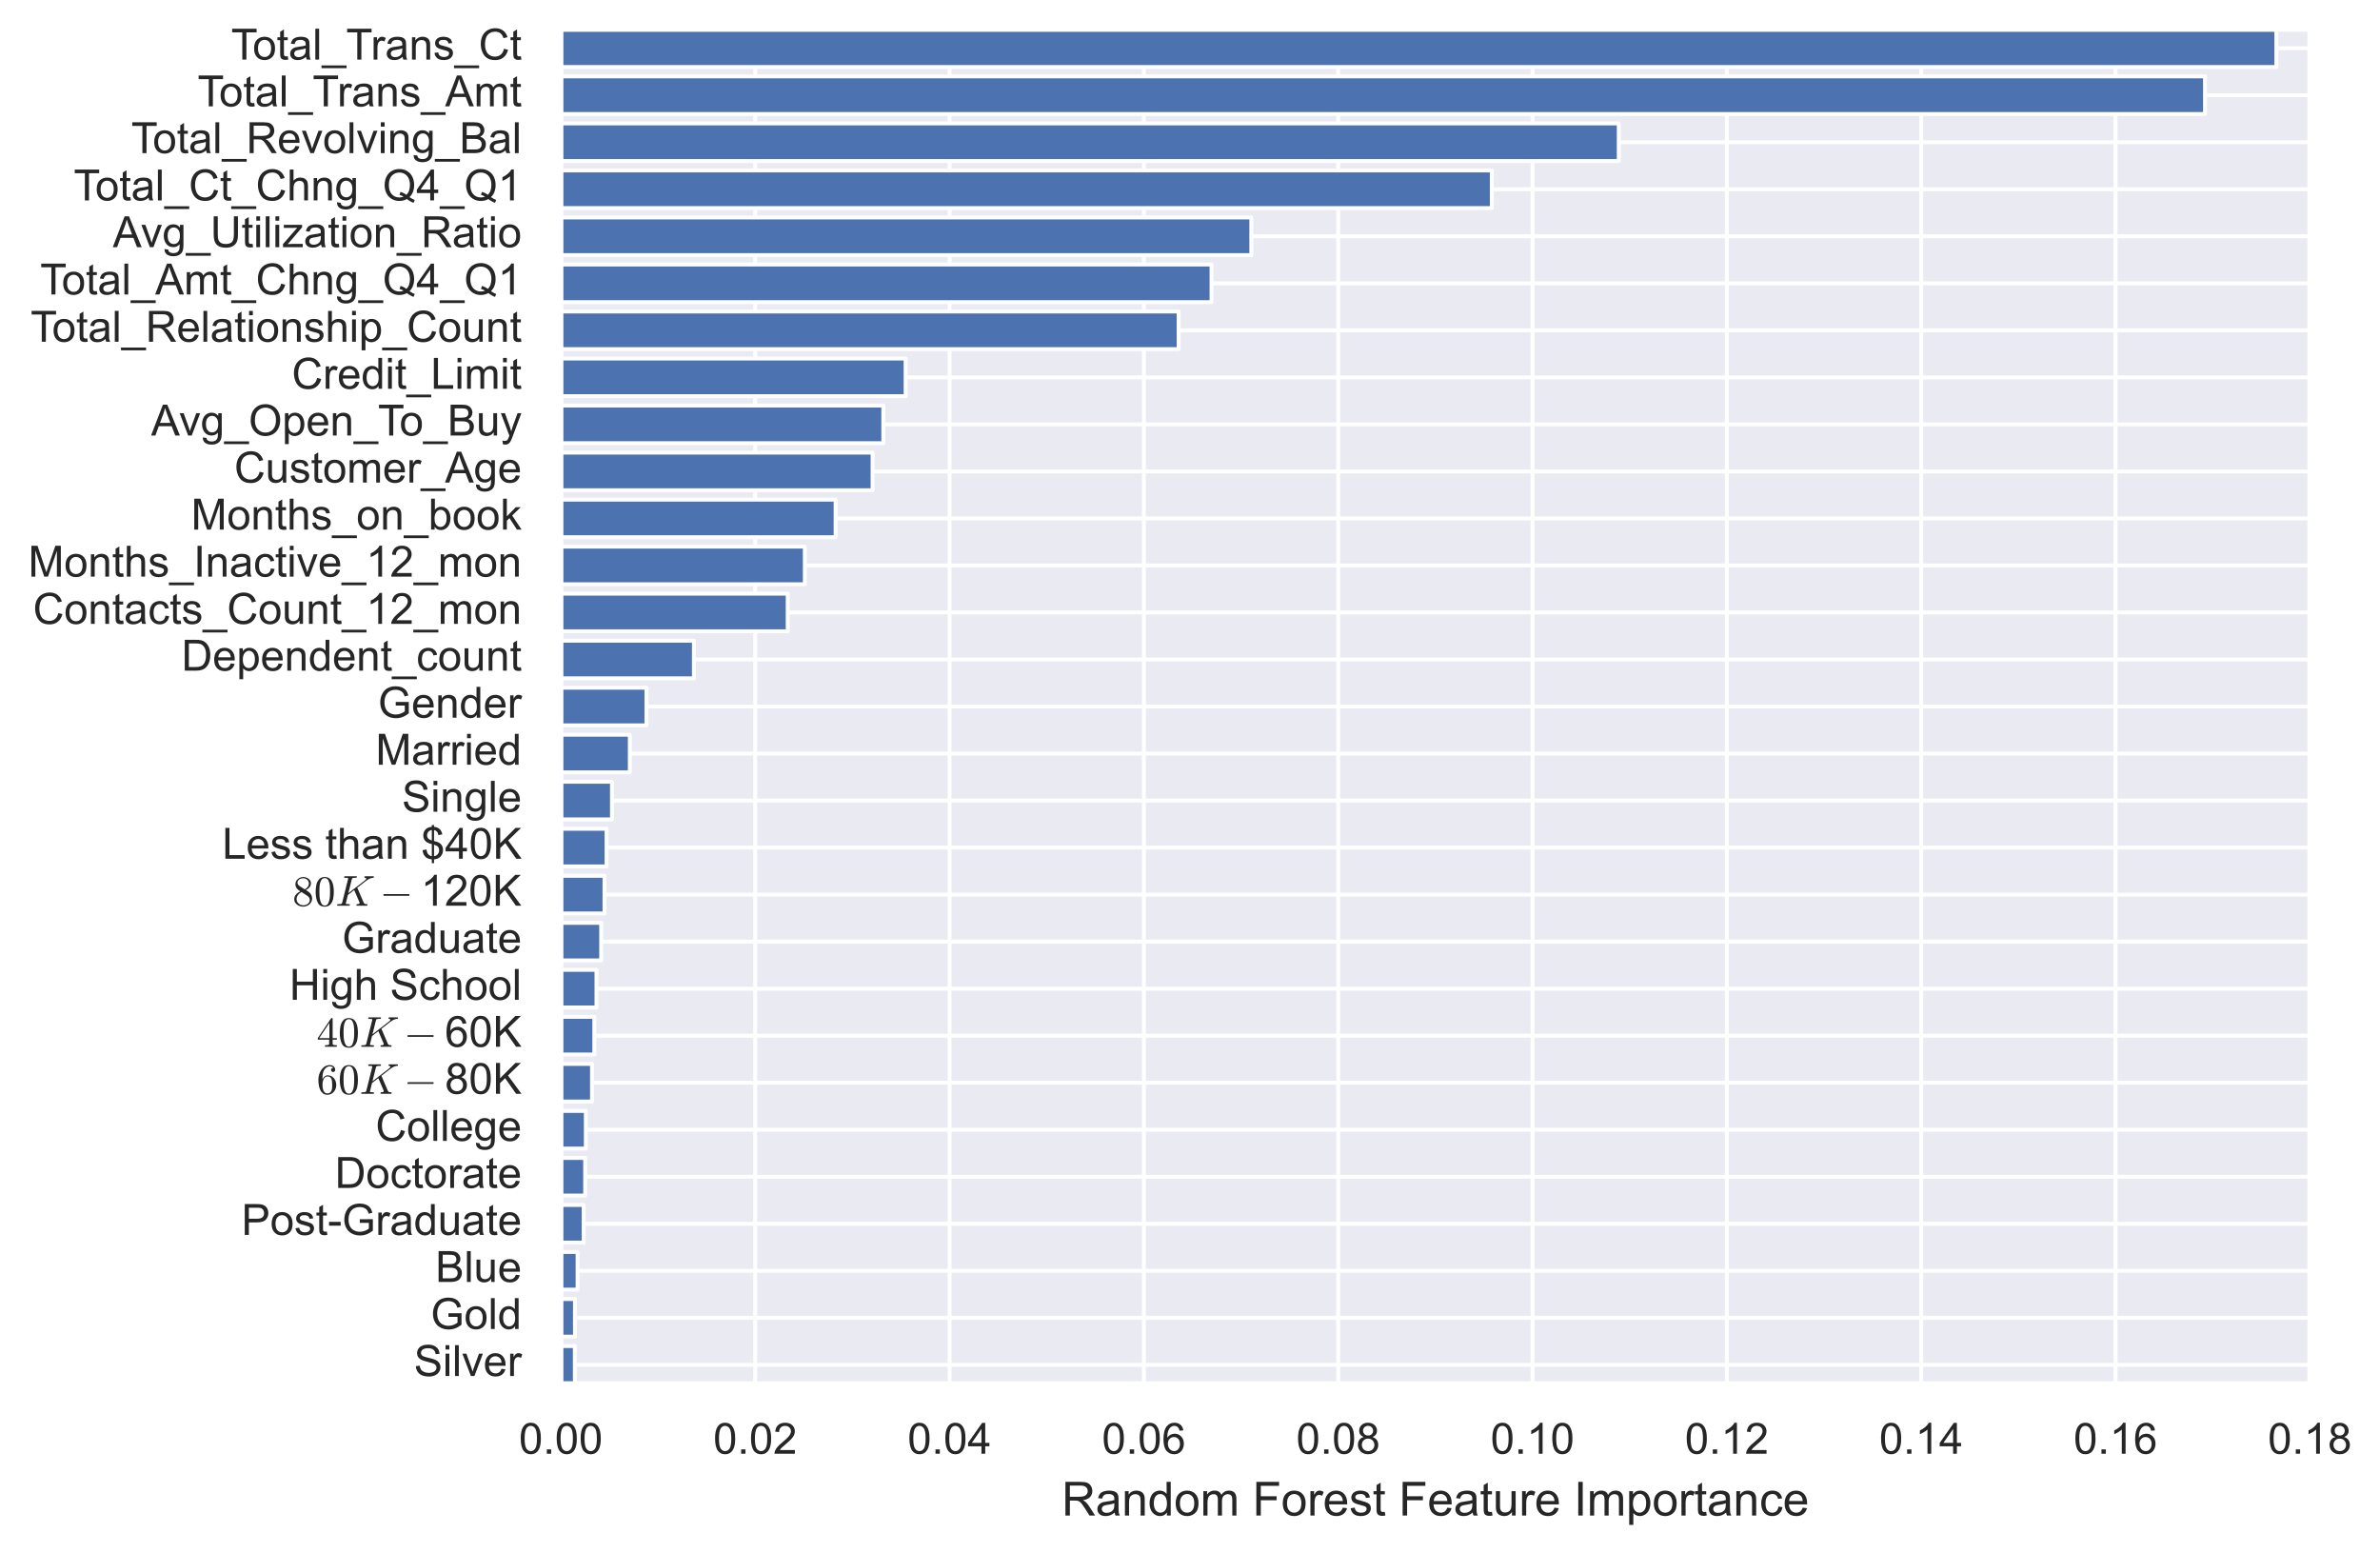 <?xml version="1.0" encoding="utf-8" standalone="no"?>
<!DOCTYPE svg PUBLIC "-//W3C//DTD SVG 1.1//EN"
  "http://www.w3.org/Graphics/SVG/1.1/DTD/svg11.dtd">
<!-- Created with matplotlib (https://matplotlib.org/) -->
<svg height="396.331pt" version="1.1" viewBox="0 0 607.462 396.331" width="607.462pt" xmlns="http://www.w3.org/2000/svg" xmlns:xlink="http://www.w3.org/1999/xlink">

 <defs>
  <style type="text/css">*{stroke-linecap:butt;stroke-linejoin:round;}</style>
 </defs>
 <g id="figure_1">
  <g id="patch_1">
   <path d="M 0 396.331 
L 607.462 396.331 
L 607.462 0 
L 0 0 
z
" style="fill:#ffffff;"/>
  </g>
  <g id="axes_1">
   <g id="patch_2">
    <path d="M 143.159 353.097 
L 589.559 353.097 
L 589.559 7.497 
L 143.159 7.497 
z
" style="fill:#eaeaf2;"/>
   </g>
   <g id="matplotlib.axis_1">
    <g id="xtick_1">
     <g id="line2d_1">
      <path clip-path="url(#p45c98d83b4)" d="M 143.159 353.097 
L 143.159 7.497 
" style="fill:none;stroke:#ffffff;stroke-linecap:round;"/>
     </g>
     <g id="text_1">
      <!-- 0.00 -->
      <g style="fill:#262626;" transform="translate(132.455 370.971)scale(0.11 -0.11)">
       <defs>
        <path d="M 4.156 35.297 
Q 4.156 48 6.766 55.734 
Q 9.375 63.484 14.516 67.672 
Q 19.672 71.875 27.484 71.875 
Q 33.25 71.875 37.594 69.547 
Q 41.938 67.234 44.766 62.859 
Q 47.609 58.5 49.219 52.219 
Q 50.828 45.953 50.828 35.297 
Q 50.828 22.703 48.234 14.969 
Q 45.656 7.234 40.5 3 
Q 35.359 -1.219 27.484 -1.219 
Q 17.141 -1.219 11.234 6.203 
Q 4.156 15.141 4.156 35.297 
z
M 13.188 35.297 
Q 13.188 17.672 17.312 11.828 
Q 21.438 6 27.484 6 
Q 33.547 6 37.672 11.859 
Q 41.797 17.719 41.797 35.297 
Q 41.797 52.984 37.672 58.781 
Q 33.547 64.594 27.391 64.594 
Q 21.344 64.594 17.719 59.469 
Q 13.188 52.938 13.188 35.297 
z
" id="ArialMT-48"/>
        <path d="M 9.078 0 
L 9.078 10.016 
L 19.094 10.016 
L 19.094 0 
z
" id="ArialMT-46"/>
       </defs>
       <use xlink:href="#ArialMT-48"/>
       <use x="55.615" xlink:href="#ArialMT-46"/>
       <use x="83.398" xlink:href="#ArialMT-48"/>
       <use x="139.014" xlink:href="#ArialMT-48"/>
      </g>
     </g>
    </g>
    <g id="xtick_2">
     <g id="line2d_2">
      <path clip-path="url(#p45c98d83b4)" d="M 192.759 353.097 
L 192.759 7.497 
" style="fill:none;stroke:#ffffff;stroke-linecap:round;"/>
     </g>
     <g id="text_2">
      <!-- 0.02 -->
      <g style="fill:#262626;" transform="translate(182.055 370.971)scale(0.11 -0.11)">
       <defs>
        <path d="M 50.344 8.453 
L 50.344 0 
L 3.031 0 
Q 2.938 3.172 4.047 6.109 
Q 5.859 10.938 9.828 15.625 
Q 13.812 20.312 21.344 26.469 
Q 33.016 36.031 37.109 41.625 
Q 41.219 47.219 41.219 52.203 
Q 41.219 57.422 37.469 61 
Q 33.734 64.594 27.734 64.594 
Q 21.391 64.594 17.578 60.781 
Q 13.766 56.984 13.719 50.25 
L 4.688 51.172 
Q 5.609 61.281 11.656 66.578 
Q 17.719 71.875 27.938 71.875 
Q 38.234 71.875 44.234 66.156 
Q 50.25 60.453 50.25 52 
Q 50.25 47.703 48.484 43.547 
Q 46.734 39.406 42.656 34.812 
Q 38.578 30.219 29.109 22.219 
Q 21.188 15.578 18.938 13.203 
Q 16.703 10.844 15.234 8.453 
z
" id="ArialMT-50"/>
       </defs>
       <use xlink:href="#ArialMT-48"/>
       <use x="55.615" xlink:href="#ArialMT-46"/>
       <use x="83.398" xlink:href="#ArialMT-48"/>
       <use x="139.014" xlink:href="#ArialMT-50"/>
      </g>
     </g>
    </g>
    <g id="xtick_3">
     <g id="line2d_3">
      <path clip-path="url(#p45c98d83b4)" d="M 242.359 353.097 
L 242.359 7.497 
" style="fill:none;stroke:#ffffff;stroke-linecap:round;"/>
     </g>
     <g id="text_3">
      <!-- 0.04 -->
      <g style="fill:#262626;" transform="translate(231.655 370.971)scale(0.11 -0.11)">
       <defs>
        <path d="M 32.328 0 
L 32.328 17.141 
L 1.266 17.141 
L 1.266 25.203 
L 33.938 71.578 
L 41.109 71.578 
L 41.109 25.203 
L 50.781 25.203 
L 50.781 17.141 
L 41.109 17.141 
L 41.109 0 
z
M 32.328 25.203 
L 32.328 57.469 
L 9.906 25.203 
z
" id="ArialMT-52"/>
       </defs>
       <use xlink:href="#ArialMT-48"/>
       <use x="55.615" xlink:href="#ArialMT-46"/>
       <use x="83.398" xlink:href="#ArialMT-48"/>
       <use x="139.014" xlink:href="#ArialMT-52"/>
      </g>
     </g>
    </g>
    <g id="xtick_4">
     <g id="line2d_4">
      <path clip-path="url(#p45c98d83b4)" d="M 291.959 353.097 
L 291.959 7.497 
" style="fill:none;stroke:#ffffff;stroke-linecap:round;"/>
     </g>
     <g id="text_4">
      <!-- 0.06 -->
      <g style="fill:#262626;" transform="translate(281.255 370.971)scale(0.11 -0.11)">
       <defs>
        <path d="M 49.75 54.047 
L 41.016 53.375 
Q 39.844 58.547 37.703 60.891 
Q 34.125 64.656 28.906 64.656 
Q 24.703 64.656 21.531 62.312 
Q 17.391 59.281 14.984 53.469 
Q 12.594 47.656 12.5 36.922 
Q 15.672 41.75 20.266 44.094 
Q 24.859 46.438 29.891 46.438 
Q 38.672 46.438 44.844 39.969 
Q 51.031 33.5 51.031 23.25 
Q 51.031 16.5 48.125 10.719 
Q 45.219 4.938 40.141 1.859 
Q 35.062 -1.219 28.609 -1.219 
Q 17.625 -1.219 10.688 6.859 
Q 3.766 14.938 3.766 33.5 
Q 3.766 54.25 11.422 63.672 
Q 18.109 71.875 29.438 71.875 
Q 37.891 71.875 43.281 67.141 
Q 48.688 62.406 49.75 54.047 
z
M 13.875 23.188 
Q 13.875 18.656 15.797 14.5 
Q 17.719 10.359 21.188 8.172 
Q 24.656 6 28.469 6 
Q 34.031 6 38.031 10.484 
Q 42.047 14.984 42.047 22.703 
Q 42.047 30.125 38.078 34.391 
Q 34.125 38.672 28.125 38.672 
Q 22.172 38.672 18.016 34.391 
Q 13.875 30.125 13.875 23.188 
z
" id="ArialMT-54"/>
       </defs>
       <use xlink:href="#ArialMT-48"/>
       <use x="55.615" xlink:href="#ArialMT-46"/>
       <use x="83.398" xlink:href="#ArialMT-48"/>
       <use x="139.014" xlink:href="#ArialMT-54"/>
      </g>
     </g>
    </g>
    <g id="xtick_5">
     <g id="line2d_5">
      <path clip-path="url(#p45c98d83b4)" d="M 341.559 353.097 
L 341.559 7.497 
" style="fill:none;stroke:#ffffff;stroke-linecap:round;"/>
     </g>
     <g id="text_5">
      <!-- 0.08 -->
      <g style="fill:#262626;" transform="translate(330.855 370.971)scale(0.11 -0.11)">
       <defs>
        <path d="M 17.672 38.812 
Q 12.203 40.828 9.562 44.531 
Q 6.938 48.25 6.938 53.422 
Q 6.938 61.234 12.547 66.547 
Q 18.172 71.875 27.484 71.875 
Q 36.859 71.875 42.578 66.422 
Q 48.297 60.984 48.297 53.172 
Q 48.297 48.188 45.672 44.5 
Q 43.062 40.828 37.75 38.812 
Q 44.344 36.672 47.781 31.875 
Q 51.219 27.094 51.219 20.453 
Q 51.219 11.281 44.719 5.031 
Q 38.234 -1.219 27.641 -1.219 
Q 17.047 -1.219 10.547 5.047 
Q 4.047 11.328 4.047 20.703 
Q 4.047 27.688 7.594 32.391 
Q 11.141 37.109 17.672 38.812 
z
M 15.922 53.719 
Q 15.922 48.641 19.188 45.406 
Q 22.469 42.188 27.688 42.188 
Q 32.766 42.188 36.016 45.375 
Q 39.266 48.578 39.266 53.219 
Q 39.266 58.062 35.906 61.359 
Q 32.562 64.656 27.594 64.656 
Q 22.562 64.656 19.234 61.422 
Q 15.922 58.203 15.922 53.719 
z
M 13.094 20.656 
Q 13.094 16.891 14.875 13.375 
Q 16.656 9.859 20.172 7.922 
Q 23.688 6 27.734 6 
Q 34.031 6 38.125 10.047 
Q 42.234 14.109 42.234 20.359 
Q 42.234 26.703 38.016 30.859 
Q 33.797 35.016 27.438 35.016 
Q 21.234 35.016 17.156 30.906 
Q 13.094 26.812 13.094 20.656 
z
" id="ArialMT-56"/>
       </defs>
       <use xlink:href="#ArialMT-48"/>
       <use x="55.615" xlink:href="#ArialMT-46"/>
       <use x="83.398" xlink:href="#ArialMT-48"/>
       <use x="139.014" xlink:href="#ArialMT-56"/>
      </g>
     </g>
    </g>
    <g id="xtick_6">
     <g id="line2d_6">
      <path clip-path="url(#p45c98d83b4)" d="M 391.159 353.097 
L 391.159 7.497 
" style="fill:none;stroke:#ffffff;stroke-linecap:round;"/>
     </g>
     <g id="text_6">
      <!-- 0.10 -->
      <g style="fill:#262626;" transform="translate(380.455 370.971)scale(0.11 -0.11)">
       <defs>
        <path d="M 37.25 0 
L 28.469 0 
L 28.469 56 
Q 25.297 52.984 20.141 49.953 
Q 14.984 46.922 10.891 45.406 
L 10.891 53.906 
Q 18.266 57.375 23.781 62.297 
Q 29.297 67.234 31.594 71.875 
L 37.25 71.875 
z
" id="ArialMT-49"/>
       </defs>
       <use xlink:href="#ArialMT-48"/>
       <use x="55.615" xlink:href="#ArialMT-46"/>
       <use x="83.398" xlink:href="#ArialMT-49"/>
       <use x="139.014" xlink:href="#ArialMT-48"/>
      </g>
     </g>
    </g>
    <g id="xtick_7">
     <g id="line2d_7">
      <path clip-path="url(#p45c98d83b4)" d="M 440.759 353.097 
L 440.759 7.497 
" style="fill:none;stroke:#ffffff;stroke-linecap:round;"/>
     </g>
     <g id="text_7">
      <!-- 0.12 -->
      <g style="fill:#262626;" transform="translate(430.055 370.971)scale(0.11 -0.11)">
       <use xlink:href="#ArialMT-48"/>
       <use x="55.615" xlink:href="#ArialMT-46"/>
       <use x="83.398" xlink:href="#ArialMT-49"/>
       <use x="139.014" xlink:href="#ArialMT-50"/>
      </g>
     </g>
    </g>
    <g id="xtick_8">
     <g id="line2d_8">
      <path clip-path="url(#p45c98d83b4)" d="M 490.359 353.097 
L 490.359 7.497 
" style="fill:none;stroke:#ffffff;stroke-linecap:round;"/>
     </g>
     <g id="text_8">
      <!-- 0.14 -->
      <g style="fill:#262626;" transform="translate(479.655 370.971)scale(0.11 -0.11)">
       <use xlink:href="#ArialMT-48"/>
       <use x="55.615" xlink:href="#ArialMT-46"/>
       <use x="83.398" xlink:href="#ArialMT-49"/>
       <use x="139.014" xlink:href="#ArialMT-52"/>
      </g>
     </g>
    </g>
    <g id="xtick_9">
     <g id="line2d_9">
      <path clip-path="url(#p45c98d83b4)" d="M 539.959 353.097 
L 539.959 7.497 
" style="fill:none;stroke:#ffffff;stroke-linecap:round;"/>
     </g>
     <g id="text_9">
      <!-- 0.16 -->
      <g style="fill:#262626;" transform="translate(529.255 370.971)scale(0.11 -0.11)">
       <use xlink:href="#ArialMT-48"/>
       <use x="55.615" xlink:href="#ArialMT-46"/>
       <use x="83.398" xlink:href="#ArialMT-49"/>
       <use x="139.014" xlink:href="#ArialMT-54"/>
      </g>
     </g>
    </g>
    <g id="xtick_10">
     <g id="line2d_10">
      <path clip-path="url(#p45c98d83b4)" d="M 589.559 353.097 
L 589.559 7.497 
" style="fill:none;stroke:#ffffff;stroke-linecap:round;"/>
     </g>
     <g id="text_10">
      <!-- 0.18 -->
      <g style="fill:#262626;" transform="translate(578.855 370.971)scale(0.11 -0.11)">
       <use xlink:href="#ArialMT-48"/>
       <use x="55.615" xlink:href="#ArialMT-46"/>
       <use x="83.398" xlink:href="#ArialMT-49"/>
       <use x="139.014" xlink:href="#ArialMT-56"/>
      </g>
     </g>
    </g>
    <g id="text_11">
     <!-- Random Forest Feature Importance -->
     <g style="fill:#262626;" transform="translate(270.99 386.746)scale(0.12 -0.12)">
      <defs>
       <path d="M 7.859 0 
L 7.859 71.578 
L 39.594 71.578 
Q 49.172 71.578 54.141 69.641 
Q 59.125 67.719 62.109 62.828 
Q 65.094 57.953 65.094 52.047 
Q 65.094 44.438 60.156 39.203 
Q 55.219 33.984 44.922 32.562 
Q 48.688 30.766 50.641 29 
Q 54.781 25.203 58.5 19.484 
L 70.953 0 
L 59.031 0 
L 49.562 14.891 
Q 45.406 21.344 42.719 24.75 
Q 40.047 28.172 37.922 29.531 
Q 35.797 30.906 33.594 31.453 
Q 31.984 31.781 28.328 31.781 
L 17.328 31.781 
L 17.328 0 
z
M 17.328 39.984 
L 37.703 39.984 
Q 44.188 39.984 47.844 41.328 
Q 51.516 42.672 53.422 45.625 
Q 55.328 48.578 55.328 52.047 
Q 55.328 57.125 51.641 60.391 
Q 47.953 63.672 39.984 63.672 
L 17.328 63.672 
z
" id="ArialMT-82"/>
       <path d="M 40.438 6.391 
Q 35.547 2.25 31.031 0.531 
Q 26.516 -1.172 21.344 -1.172 
Q 12.797 -1.172 8.203 3 
Q 3.609 7.172 3.609 13.672 
Q 3.609 17.484 5.344 20.625 
Q 7.078 23.781 9.891 25.688 
Q 12.703 27.594 16.219 28.562 
Q 18.797 29.25 24.031 29.891 
Q 34.672 31.156 39.703 32.906 
Q 39.75 34.719 39.75 35.203 
Q 39.75 40.578 37.25 42.781 
Q 33.891 45.75 27.25 45.75 
Q 21.047 45.75 18.094 43.578 
Q 15.141 41.406 13.719 35.891 
L 5.125 37.062 
Q 6.297 42.578 8.984 45.969 
Q 11.672 49.359 16.75 51.188 
Q 21.828 53.031 28.516 53.031 
Q 35.156 53.031 39.297 51.469 
Q 43.453 49.906 45.406 47.531 
Q 47.359 45.172 48.141 41.547 
Q 48.578 39.312 48.578 33.453 
L 48.578 21.734 
Q 48.578 9.469 49.141 6.219 
Q 49.703 2.984 51.375 0 
L 42.188 0 
Q 40.828 2.734 40.438 6.391 
z
M 39.703 26.031 
Q 34.906 24.078 25.344 22.703 
Q 19.922 21.922 17.672 20.938 
Q 15.438 19.969 14.203 18.094 
Q 12.984 16.219 12.984 13.922 
Q 12.984 10.406 15.641 8.062 
Q 18.312 5.719 23.438 5.719 
Q 28.516 5.719 32.469 7.938 
Q 36.422 10.156 38.281 14.016 
Q 39.703 17 39.703 22.797 
z
" id="ArialMT-97"/>
       <path d="M 6.594 0 
L 6.594 51.859 
L 14.5 51.859 
L 14.5 44.484 
Q 20.219 53.031 31 53.031 
Q 35.688 53.031 39.625 51.344 
Q 43.562 49.656 45.516 46.922 
Q 47.469 44.188 48.25 40.438 
Q 48.734 37.984 48.734 31.891 
L 48.734 0 
L 39.938 0 
L 39.938 31.547 
Q 39.938 36.922 38.906 39.578 
Q 37.891 42.234 35.281 43.812 
Q 32.672 45.406 29.156 45.406 
Q 23.531 45.406 19.453 41.844 
Q 15.375 38.281 15.375 28.328 
L 15.375 0 
z
" id="ArialMT-110"/>
       <path d="M 40.234 0 
L 40.234 6.547 
Q 35.297 -1.172 25.734 -1.172 
Q 19.531 -1.172 14.328 2.25 
Q 9.125 5.672 6.266 11.797 
Q 3.422 17.922 3.422 25.875 
Q 3.422 33.641 6 39.969 
Q 8.594 46.297 13.766 49.656 
Q 18.953 53.031 25.344 53.031 
Q 30.031 53.031 33.688 51.047 
Q 37.359 49.078 39.656 45.906 
L 39.656 71.578 
L 48.391 71.578 
L 48.391 0 
z
M 12.453 25.875 
Q 12.453 15.922 16.641 10.984 
Q 20.844 6.062 26.562 6.062 
Q 32.328 6.062 36.344 10.766 
Q 40.375 15.484 40.375 25.141 
Q 40.375 35.797 36.266 40.766 
Q 32.172 45.75 26.172 45.75 
Q 20.312 45.75 16.375 40.969 
Q 12.453 36.188 12.453 25.875 
z
" id="ArialMT-100"/>
       <path d="M 3.328 25.922 
Q 3.328 40.328 11.328 47.266 
Q 18.016 53.031 27.641 53.031 
Q 38.328 53.031 45.109 46.016 
Q 51.906 39.016 51.906 26.656 
Q 51.906 16.656 48.906 10.906 
Q 45.906 5.172 40.156 2 
Q 34.422 -1.172 27.641 -1.172 
Q 16.75 -1.172 10.031 5.812 
Q 3.328 12.797 3.328 25.922 
z
M 12.359 25.922 
Q 12.359 15.969 16.703 11.016 
Q 21.047 6.062 27.641 6.062 
Q 34.188 6.062 38.531 11.031 
Q 42.875 16.016 42.875 26.219 
Q 42.875 35.844 38.5 40.797 
Q 34.125 45.75 27.641 45.75 
Q 21.047 45.75 16.703 40.812 
Q 12.359 35.891 12.359 25.922 
z
" id="ArialMT-111"/>
       <path d="M 6.594 0 
L 6.594 51.859 
L 14.453 51.859 
L 14.453 44.578 
Q 16.891 48.391 20.938 50.703 
Q 25 53.031 30.172 53.031 
Q 35.938 53.031 39.625 50.641 
Q 43.312 48.25 44.828 43.953 
Q 50.984 53.031 60.844 53.031 
Q 68.562 53.031 72.703 48.75 
Q 76.859 44.484 76.859 35.594 
L 76.859 0 
L 68.109 0 
L 68.109 32.672 
Q 68.109 37.938 67.25 40.25 
Q 66.406 42.578 64.156 43.984 
Q 61.922 45.406 58.891 45.406 
Q 53.422 45.406 49.797 41.766 
Q 46.188 38.141 46.188 30.125 
L 46.188 0 
L 37.406 0 
L 37.406 33.688 
Q 37.406 39.547 35.25 42.469 
Q 33.109 45.406 28.219 45.406 
Q 24.516 45.406 21.359 43.453 
Q 18.219 41.5 16.797 37.734 
Q 15.375 33.984 15.375 26.906 
L 15.375 0 
z
" id="ArialMT-109"/>
       <path id="ArialMT-32"/>
       <path d="M 8.203 0 
L 8.203 71.578 
L 56.5 71.578 
L 56.5 63.141 
L 17.672 63.141 
L 17.672 40.969 
L 51.266 40.969 
L 51.266 32.516 
L 17.672 32.516 
L 17.672 0 
z
" id="ArialMT-70"/>
       <path d="M 6.5 0 
L 6.5 51.859 
L 14.406 51.859 
L 14.406 44 
Q 17.438 49.516 20 51.266 
Q 22.562 53.031 25.641 53.031 
Q 30.078 53.031 34.672 50.203 
L 31.641 42.047 
Q 28.422 43.953 25.203 43.953 
Q 22.312 43.953 20.016 42.219 
Q 17.719 40.484 16.75 37.406 
Q 15.281 32.719 15.281 27.156 
L 15.281 0 
z
" id="ArialMT-114"/>
       <path d="M 42.094 16.703 
L 51.172 15.578 
Q 49.031 7.625 43.219 3.219 
Q 37.406 -1.172 28.375 -1.172 
Q 17 -1.172 10.328 5.828 
Q 3.656 12.844 3.656 25.484 
Q 3.656 38.578 10.391 45.797 
Q 17.141 53.031 27.875 53.031 
Q 38.281 53.031 44.875 45.953 
Q 51.469 38.875 51.469 26.031 
Q 51.469 25.25 51.422 23.688 
L 12.75 23.688 
Q 13.234 15.141 17.578 10.594 
Q 21.922 6.062 28.422 6.062 
Q 33.25 6.062 36.672 8.594 
Q 40.094 11.141 42.094 16.703 
z
M 13.234 30.906 
L 42.188 30.906 
Q 41.609 37.453 38.875 40.719 
Q 34.672 45.797 27.984 45.797 
Q 21.922 45.797 17.797 41.75 
Q 13.672 37.703 13.234 30.906 
z
" id="ArialMT-101"/>
       <path d="M 3.078 15.484 
L 11.766 16.844 
Q 12.5 11.625 15.844 8.844 
Q 19.188 6.062 25.203 6.062 
Q 31.25 6.062 34.172 8.516 
Q 37.109 10.984 37.109 14.312 
Q 37.109 17.281 34.516 19 
Q 32.719 20.172 25.531 21.969 
Q 15.875 24.422 12.141 26.203 
Q 8.406 27.984 6.469 31.125 
Q 4.547 34.281 4.547 38.094 
Q 4.547 41.547 6.125 44.5 
Q 7.719 47.469 10.453 49.422 
Q 12.5 50.922 16.031 51.969 
Q 19.578 53.031 23.641 53.031 
Q 29.734 53.031 34.344 51.266 
Q 38.969 49.516 41.156 46.5 
Q 43.359 43.5 44.188 38.484 
L 35.594 37.312 
Q 35.016 41.312 32.203 43.547 
Q 29.391 45.797 24.266 45.797 
Q 18.219 45.797 15.625 43.797 
Q 13.031 41.797 13.031 39.109 
Q 13.031 37.406 14.109 36.031 
Q 15.188 34.625 17.484 33.688 
Q 18.797 33.203 25.25 31.453 
Q 34.578 28.953 38.25 27.359 
Q 41.938 25.781 44.031 22.75 
Q 46.141 19.734 46.141 15.234 
Q 46.141 10.844 43.578 6.953 
Q 41.016 3.078 36.172 0.953 
Q 31.344 -1.172 25.25 -1.172 
Q 15.141 -1.172 9.844 3.031 
Q 4.547 7.234 3.078 15.484 
z
" id="ArialMT-115"/>
       <path d="M 25.781 7.859 
L 27.047 0.094 
Q 23.344 -0.688 20.406 -0.688 
Q 15.625 -0.688 12.984 0.828 
Q 10.359 2.344 9.281 4.812 
Q 8.203 7.281 8.203 15.188 
L 8.203 45.016 
L 1.766 45.016 
L 1.766 51.859 
L 8.203 51.859 
L 8.203 64.703 
L 16.938 69.969 
L 16.938 51.859 
L 25.781 51.859 
L 25.781 45.016 
L 16.938 45.016 
L 16.938 14.703 
Q 16.938 10.938 17.406 9.859 
Q 17.875 8.797 18.922 8.156 
Q 19.969 7.516 21.922 7.516 
Q 23.391 7.516 25.781 7.859 
z
" id="ArialMT-116"/>
       <path d="M 40.578 0 
L 40.578 7.625 
Q 34.516 -1.172 24.125 -1.172 
Q 19.531 -1.172 15.547 0.578 
Q 11.578 2.344 9.641 5 
Q 7.719 7.672 6.938 11.531 
Q 6.391 14.109 6.391 19.734 
L 6.391 51.859 
L 15.188 51.859 
L 15.188 23.094 
Q 15.188 16.219 15.719 13.812 
Q 16.547 10.359 19.234 8.375 
Q 21.922 6.391 25.875 6.391 
Q 29.828 6.391 33.297 8.422 
Q 36.766 10.453 38.203 13.938 
Q 39.656 17.438 39.656 24.078 
L 39.656 51.859 
L 48.438 51.859 
L 48.438 0 
z
" id="ArialMT-117"/>
       <path d="M 9.328 0 
L 9.328 71.578 
L 18.797 71.578 
L 18.797 0 
z
" id="ArialMT-73"/>
       <path d="M 6.594 -19.875 
L 6.594 51.859 
L 14.594 51.859 
L 14.594 45.125 
Q 17.438 49.078 21 51.047 
Q 24.562 53.031 29.641 53.031 
Q 36.281 53.031 41.359 49.609 
Q 46.438 46.188 49.016 39.953 
Q 51.609 33.734 51.609 26.312 
Q 51.609 18.359 48.75 11.984 
Q 45.906 5.609 40.453 2.219 
Q 35.016 -1.172 29 -1.172 
Q 24.609 -1.172 21.109 0.688 
Q 17.625 2.547 15.375 5.375 
L 15.375 -19.875 
z
M 14.547 25.641 
Q 14.547 15.625 18.594 10.844 
Q 22.656 6.062 28.422 6.062 
Q 34.281 6.062 38.453 11.016 
Q 42.625 15.969 42.625 26.375 
Q 42.625 36.281 38.547 41.203 
Q 34.469 46.141 28.812 46.141 
Q 23.188 46.141 18.859 40.891 
Q 14.547 35.641 14.547 25.641 
z
" id="ArialMT-112"/>
       <path d="M 40.438 19 
L 49.078 17.875 
Q 47.656 8.938 41.812 3.875 
Q 35.984 -1.172 27.484 -1.172 
Q 16.844 -1.172 10.375 5.781 
Q 3.906 12.75 3.906 25.734 
Q 3.906 34.125 6.688 40.422 
Q 9.469 46.734 15.156 49.875 
Q 20.844 53.031 27.547 53.031 
Q 35.984 53.031 41.359 48.75 
Q 46.734 44.484 48.25 36.625 
L 39.703 35.297 
Q 38.484 40.531 35.375 43.156 
Q 32.281 45.797 27.875 45.797 
Q 21.234 45.797 17.078 41.031 
Q 12.938 36.281 12.938 25.984 
Q 12.938 15.531 16.938 10.797 
Q 20.953 6.062 27.391 6.062 
Q 32.562 6.062 36.031 9.234 
Q 39.5 12.406 40.438 19 
z
" id="ArialMT-99"/>
      </defs>
      <use xlink:href="#ArialMT-82"/>
      <use x="72.217" xlink:href="#ArialMT-97"/>
      <use x="127.832" xlink:href="#ArialMT-110"/>
      <use x="183.447" xlink:href="#ArialMT-100"/>
      <use x="239.062" xlink:href="#ArialMT-111"/>
      <use x="294.678" xlink:href="#ArialMT-109"/>
      <use x="377.979" xlink:href="#ArialMT-32"/>
      <use x="405.762" xlink:href="#ArialMT-70"/>
      <use x="466.846" xlink:href="#ArialMT-111"/>
      <use x="522.461" xlink:href="#ArialMT-114"/>
      <use x="555.762" xlink:href="#ArialMT-101"/>
      <use x="611.377" xlink:href="#ArialMT-115"/>
      <use x="661.377" xlink:href="#ArialMT-116"/>
      <use x="689.16" xlink:href="#ArialMT-32"/>
      <use x="716.943" xlink:href="#ArialMT-70"/>
      <use x="778.027" xlink:href="#ArialMT-101"/>
      <use x="833.643" xlink:href="#ArialMT-97"/>
      <use x="889.258" xlink:href="#ArialMT-116"/>
      <use x="917.041" xlink:href="#ArialMT-117"/>
      <use x="972.656" xlink:href="#ArialMT-114"/>
      <use x="1005.957" xlink:href="#ArialMT-101"/>
      <use x="1061.572" xlink:href="#ArialMT-32"/>
      <use x="1089.355" xlink:href="#ArialMT-73"/>
      <use x="1117.139" xlink:href="#ArialMT-109"/>
      <use x="1200.439" xlink:href="#ArialMT-112"/>
      <use x="1256.055" xlink:href="#ArialMT-111"/>
      <use x="1311.67" xlink:href="#ArialMT-114"/>
      <use x="1344.971" xlink:href="#ArialMT-116"/>
      <use x="1372.754" xlink:href="#ArialMT-97"/>
      <use x="1428.369" xlink:href="#ArialMT-110"/>
      <use x="1483.984" xlink:href="#ArialMT-99"/>
      <use x="1533.984" xlink:href="#ArialMT-101"/>
     </g>
    </g>
   </g>
   <g id="matplotlib.axis_2">
    <g id="ytick_1">
     <g id="line2d_11">
      <path clip-path="url(#p45c98d83b4)" d="M 143.159 348.297 
L 589.559 348.297 
" style="fill:none;stroke:#ffffff;stroke-linecap:round;"/>
     </g>
     <g id="text_12">
      <!-- Silver -->
      <g style="fill:#262626;" transform="translate(105.653 351.141)scale(0.11 -0.11)">
       <defs>
        <path d="M 4.5 23 
L 13.422 23.781 
Q 14.062 18.406 16.375 14.969 
Q 18.703 11.531 23.578 9.406 
Q 28.469 7.281 34.578 7.281 
Q 39.984 7.281 44.141 8.891 
Q 48.297 10.5 50.312 13.297 
Q 52.344 16.109 52.344 19.438 
Q 52.344 22.797 50.391 25.312 
Q 48.438 27.828 43.953 29.547 
Q 41.062 30.672 31.203 33.031 
Q 21.344 35.406 17.391 37.5 
Q 12.25 40.188 9.734 44.156 
Q 7.234 48.141 7.234 53.078 
Q 7.234 58.5 10.297 63.203 
Q 13.375 67.922 19.281 70.359 
Q 25.203 72.797 32.422 72.797 
Q 40.375 72.797 46.453 70.234 
Q 52.547 67.672 55.812 62.688 
Q 59.078 57.719 59.328 51.422 
L 50.25 50.734 
Q 49.516 57.516 45.281 60.984 
Q 41.062 64.453 32.812 64.453 
Q 24.219 64.453 20.281 61.297 
Q 16.359 58.156 16.359 53.719 
Q 16.359 49.859 19.141 47.359 
Q 21.875 44.875 33.422 42.266 
Q 44.969 39.656 49.266 37.703 
Q 55.516 34.812 58.484 30.391 
Q 61.469 25.984 61.469 20.219 
Q 61.469 14.5 58.203 9.438 
Q 54.938 4.391 48.797 1.578 
Q 42.672 -1.219 35.016 -1.219 
Q 25.297 -1.219 18.719 1.609 
Q 12.156 4.438 8.422 10.125 
Q 4.688 15.828 4.5 23 
z
" id="ArialMT-83"/>
        <path d="M 6.641 61.469 
L 6.641 71.578 
L 15.438 71.578 
L 15.438 61.469 
z
M 6.641 0 
L 6.641 51.859 
L 15.438 51.859 
L 15.438 0 
z
" id="ArialMT-105"/>
        <path d="M 6.391 0 
L 6.391 71.578 
L 15.188 71.578 
L 15.188 0 
z
" id="ArialMT-108"/>
        <path d="M 21 0 
L 1.266 51.859 
L 10.547 51.859 
L 21.688 20.797 
Q 23.484 15.766 25 10.359 
Q 26.172 14.453 28.266 20.219 
L 39.797 51.859 
L 48.828 51.859 
L 29.203 0 
z
" id="ArialMT-118"/>
       </defs>
       <use xlink:href="#ArialMT-83"/>
       <use x="66.699" xlink:href="#ArialMT-105"/>
       <use x="88.916" xlink:href="#ArialMT-108"/>
       <use x="111.133" xlink:href="#ArialMT-118"/>
       <use x="161.133" xlink:href="#ArialMT-101"/>
       <use x="216.748" xlink:href="#ArialMT-114"/>
      </g>
     </g>
    </g>
    <g id="ytick_2">
     <g id="line2d_12">
      <path clip-path="url(#p45c98d83b4)" d="M 143.159 336.297 
L 589.559 336.297 
" style="fill:none;stroke:#ffffff;stroke-linecap:round;"/>
     </g>
     <g id="text_13">
      <!-- Gold -->
      <g style="fill:#262626;" transform="translate(109.925 339.141)scale(0.11 -0.11)">
       <defs>
        <path d="M 41.219 28.078 
L 41.219 36.469 
L 71.531 36.531 
L 71.531 9.969 
Q 64.547 4.391 57.125 1.578 
Q 49.703 -1.219 41.891 -1.219 
Q 31.344 -1.219 22.719 3.297 
Q 14.109 7.812 9.719 16.359 
Q 5.328 24.906 5.328 35.453 
Q 5.328 45.906 9.688 54.953 
Q 14.062 64.016 22.266 68.406 
Q 30.469 72.797 41.156 72.797 
Q 48.922 72.797 55.188 70.281 
Q 61.469 67.781 65.031 63.281 
Q 68.609 58.797 70.453 51.562 
L 61.922 49.219 
Q 60.297 54.688 57.906 57.812 
Q 55.516 60.938 51.062 62.812 
Q 46.625 64.703 41.219 64.703 
Q 34.719 64.703 29.984 62.719 
Q 25.25 60.75 22.344 57.516 
Q 19.438 54.297 17.828 50.438 
Q 15.094 43.797 15.094 36.031 
Q 15.094 26.469 18.391 20.016 
Q 21.688 13.578 27.984 10.453 
Q 34.281 7.328 41.359 7.328 
Q 47.516 7.328 53.375 9.688 
Q 59.234 12.062 62.25 14.75 
L 62.25 28.078 
z
" id="ArialMT-71"/>
       </defs>
       <use xlink:href="#ArialMT-71"/>
       <use x="77.783" xlink:href="#ArialMT-111"/>
       <use x="133.398" xlink:href="#ArialMT-108"/>
       <use x="155.615" xlink:href="#ArialMT-100"/>
      </g>
     </g>
    </g>
    <g id="ytick_3">
     <g id="line2d_13">
      <path clip-path="url(#p45c98d83b4)" d="M 143.159 324.297 
L 589.559 324.297 
" style="fill:none;stroke:#ffffff;stroke-linecap:round;"/>
     </g>
     <g id="text_14">
      <!-- Blue -->
      <g style="fill:#262626;" transform="translate(111.143 327.141)scale(0.11 -0.11)">
       <defs>
        <path d="M 7.328 0 
L 7.328 71.578 
L 34.188 71.578 
Q 42.391 71.578 47.344 69.406 
Q 52.297 67.234 55.094 62.719 
Q 57.906 58.203 57.906 53.266 
Q 57.906 48.688 55.422 44.625 
Q 52.938 40.578 47.906 38.094 
Q 54.391 36.188 57.875 31.594 
Q 61.375 27 61.375 20.75 
Q 61.375 15.719 59.25 11.391 
Q 57.125 7.078 54 4.734 
Q 50.875 2.391 46.156 1.188 
Q 41.453 0 34.625 0 
z
M 16.797 41.5 
L 32.281 41.5 
Q 38.578 41.5 41.312 42.328 
Q 44.922 43.406 46.75 45.891 
Q 48.578 48.391 48.578 52.156 
Q 48.578 55.719 46.875 58.422 
Q 45.172 61.141 41.984 62.141 
Q 38.812 63.141 31.109 63.141 
L 16.797 63.141 
z
M 16.797 8.453 
L 34.625 8.453 
Q 39.203 8.453 41.062 8.797 
Q 44.344 9.375 46.531 10.734 
Q 48.734 12.109 50.141 14.719 
Q 51.562 17.328 51.562 20.75 
Q 51.562 24.75 49.516 27.703 
Q 47.469 30.672 43.828 31.859 
Q 40.188 33.062 33.344 33.062 
L 16.797 33.062 
z
" id="ArialMT-66"/>
       </defs>
       <use xlink:href="#ArialMT-66"/>
       <use x="66.699" xlink:href="#ArialMT-108"/>
       <use x="88.916" xlink:href="#ArialMT-117"/>
       <use x="144.531" xlink:href="#ArialMT-101"/>
      </g>
     </g>
    </g>
    <g id="ytick_4">
     <g id="line2d_14">
      <path clip-path="url(#p45c98d83b4)" d="M 143.159 312.297 
L 589.559 312.297 
" style="fill:none;stroke:#ffffff;stroke-linecap:round;"/>
     </g>
     <g id="text_15">
      <!-- Post-Graduate -->
      <g style="fill:#262626;" transform="translate(61.626 315.141)scale(0.11 -0.11)">
       <defs>
        <path d="M 7.719 0 
L 7.719 71.578 
L 34.719 71.578 
Q 41.844 71.578 45.609 70.906 
Q 50.875 70.016 54.438 67.547 
Q 58.016 65.094 60.188 60.641 
Q 62.359 56.203 62.359 50.875 
Q 62.359 41.75 56.547 35.422 
Q 50.734 29.109 35.547 29.109 
L 17.188 29.109 
L 17.188 0 
z
M 17.188 37.547 
L 35.688 37.547 
Q 44.875 37.547 48.734 40.969 
Q 52.594 44.391 52.594 50.594 
Q 52.594 55.078 50.312 58.266 
Q 48.047 61.469 44.344 62.5 
Q 41.938 63.141 35.5 63.141 
L 17.188 63.141 
z
" id="ArialMT-80"/>
        <path d="M 3.172 21.484 
L 3.172 30.328 
L 30.172 30.328 
L 30.172 21.484 
z
" id="ArialMT-45"/>
       </defs>
       <use xlink:href="#ArialMT-80"/>
       <use x="66.699" xlink:href="#ArialMT-111"/>
       <use x="122.314" xlink:href="#ArialMT-115"/>
       <use x="172.314" xlink:href="#ArialMT-116"/>
       <use x="200.098" xlink:href="#ArialMT-45"/>
       <use x="233.398" xlink:href="#ArialMT-71"/>
       <use x="311.182" xlink:href="#ArialMT-114"/>
       <use x="344.482" xlink:href="#ArialMT-97"/>
       <use x="400.098" xlink:href="#ArialMT-100"/>
       <use x="455.713" xlink:href="#ArialMT-117"/>
       <use x="511.328" xlink:href="#ArialMT-97"/>
       <use x="566.943" xlink:href="#ArialMT-116"/>
       <use x="594.727" xlink:href="#ArialMT-101"/>
      </g>
     </g>
    </g>
    <g id="ytick_5">
     <g id="line2d_15">
      <path clip-path="url(#p45c98d83b4)" d="M 143.159 300.297 
L 589.559 300.297 
" style="fill:none;stroke:#ffffff;stroke-linecap:round;"/>
     </g>
     <g id="text_16">
      <!-- Doctorate -->
      <g style="fill:#262626;" transform="translate(85.472 303.141)scale(0.11 -0.11)">
       <defs>
        <path d="M 7.719 0 
L 7.719 71.578 
L 32.375 71.578 
Q 40.719 71.578 45.125 70.562 
Q 51.266 69.141 55.609 65.438 
Q 61.281 60.641 64.078 53.188 
Q 66.891 45.75 66.891 36.188 
Q 66.891 28.031 64.984 21.734 
Q 63.094 15.438 60.109 11.297 
Q 57.125 7.172 53.578 4.797 
Q 50.047 2.438 45.047 1.219 
Q 40.047 0 33.547 0 
z
M 17.188 8.453 
L 32.469 8.453 
Q 39.547 8.453 43.578 9.766 
Q 47.609 11.078 50 13.484 
Q 53.375 16.844 55.25 22.531 
Q 57.125 28.219 57.125 36.328 
Q 57.125 47.562 53.438 53.594 
Q 49.75 59.625 44.484 61.672 
Q 40.672 63.141 32.234 63.141 
L 17.188 63.141 
z
" id="ArialMT-68"/>
       </defs>
       <use xlink:href="#ArialMT-68"/>
       <use x="72.217" xlink:href="#ArialMT-111"/>
       <use x="127.832" xlink:href="#ArialMT-99"/>
       <use x="177.832" xlink:href="#ArialMT-116"/>
       <use x="205.615" xlink:href="#ArialMT-111"/>
       <use x="261.23" xlink:href="#ArialMT-114"/>
       <use x="294.531" xlink:href="#ArialMT-97"/>
       <use x="350.146" xlink:href="#ArialMT-116"/>
       <use x="377.93" xlink:href="#ArialMT-101"/>
      </g>
     </g>
    </g>
    <g id="ytick_6">
     <g id="line2d_16">
      <path clip-path="url(#p45c98d83b4)" d="M 143.159 288.297 
L 589.559 288.297 
" style="fill:none;stroke:#ffffff;stroke-linecap:round;"/>
     </g>
     <g id="text_17">
      <!-- College -->
      <g style="fill:#262626;" transform="translate(95.858 291.143)scale(0.11 -0.11)">
       <defs>
        <path d="M 58.797 25.094 
L 68.266 22.703 
Q 65.281 11.031 57.547 4.906 
Q 49.812 -1.219 38.625 -1.219 
Q 27.047 -1.219 19.797 3.484 
Q 12.547 8.203 8.766 17.141 
Q 4.984 26.078 4.984 36.328 
Q 4.984 47.516 9.25 55.828 
Q 13.531 64.156 21.406 68.469 
Q 29.297 72.797 38.766 72.797 
Q 49.516 72.797 56.828 67.328 
Q 64.156 61.859 67.047 51.953 
L 57.719 49.75 
Q 55.219 57.562 50.484 61.125 
Q 45.75 64.703 38.578 64.703 
Q 30.328 64.703 24.781 60.734 
Q 19.234 56.781 16.984 50.109 
Q 14.75 43.453 14.75 36.375 
Q 14.75 27.25 17.406 20.438 
Q 20.062 13.625 25.672 10.25 
Q 31.297 6.891 37.844 6.891 
Q 45.797 6.891 51.312 11.469 
Q 56.844 16.062 58.797 25.094 
z
" id="ArialMT-67"/>
        <path d="M 4.984 -4.297 
L 13.531 -5.562 
Q 14.062 -9.516 16.5 -11.328 
Q 19.781 -13.766 25.438 -13.766 
Q 31.547 -13.766 34.859 -11.328 
Q 38.188 -8.891 39.359 -4.5 
Q 40.047 -1.812 39.984 6.781 
Q 34.234 0 25.641 0 
Q 14.938 0 9.078 7.719 
Q 3.219 15.438 3.219 26.219 
Q 3.219 33.641 5.906 39.906 
Q 8.594 46.188 13.688 49.609 
Q 18.797 53.031 25.688 53.031 
Q 34.859 53.031 40.828 45.609 
L 40.828 51.859 
L 48.922 51.859 
L 48.922 7.031 
Q 48.922 -5.078 46.453 -10.125 
Q 44 -15.188 38.641 -18.109 
Q 33.297 -21.047 25.484 -21.047 
Q 16.219 -21.047 10.5 -16.875 
Q 4.781 -12.703 4.984 -4.297 
z
M 12.25 26.859 
Q 12.25 16.656 16.297 11.969 
Q 20.359 7.281 26.469 7.281 
Q 32.516 7.281 36.609 11.938 
Q 40.719 16.609 40.719 26.562 
Q 40.719 36.078 36.5 40.906 
Q 32.281 45.75 26.312 45.75 
Q 20.453 45.75 16.344 40.984 
Q 12.25 36.234 12.25 26.859 
z
" id="ArialMT-103"/>
       </defs>
       <use xlink:href="#ArialMT-67"/>
       <use x="72.217" xlink:href="#ArialMT-111"/>
       <use x="127.832" xlink:href="#ArialMT-108"/>
       <use x="150.049" xlink:href="#ArialMT-108"/>
       <use x="172.266" xlink:href="#ArialMT-101"/>
       <use x="227.881" xlink:href="#ArialMT-103"/>
       <use x="283.496" xlink:href="#ArialMT-101"/>
      </g>
     </g>
    </g>
    <g id="ytick_7">
     <g id="line2d_17">
      <path clip-path="url(#p45c98d83b4)" d="M 143.159 276.297 
L 589.559 276.297 
" style="fill:none;stroke:#ffffff;stroke-linecap:round;"/>
     </g>
     <g id="text_18">
      <!-- $60K - $80K -->
      <g style="fill:#262626;" transform="translate(80.799 279.141)scale(0.11 -0.11)">
       <defs>
        <path d="M 25 -2.203 
Q 18.797 -2.203 14.641 1.094 
Q 10.5 4.391 8.219 9.641 
Q 5.953 14.891 5.078 20.656 
Q 4.203 26.422 4.203 32.328 
Q 4.203 40.234 7.281 48.188 
Q 10.359 56.156 16.328 61.375 
Q 22.312 66.609 30.516 66.609 
Q 33.938 66.609 36.891 65.312 
Q 39.844 64.016 41.531 61.5 
Q 43.219 58.984 43.219 55.422 
Q 43.219 53.375 41.828 51.984 
Q 40.438 50.594 38.375 50.594 
Q 36.422 50.594 35 52 
Q 33.594 53.422 33.594 55.422 
Q 33.594 57.375 35 58.781 
Q 36.422 60.203 38.375 60.203 
L 38.922 60.203 
Q 37.641 62.016 35.328 62.859 
Q 33.016 63.719 30.516 63.719 
Q 27.484 63.719 24.922 62.391 
Q 22.359 61.078 20.312 58.828 
Q 18.266 56.594 16.891 53.875 
Q 15.531 51.172 14.766 47.703 
Q 14.016 44.234 13.812 41.203 
Q 13.625 38.188 13.625 33.594 
Q 15.375 37.703 18.594 40.312 
Q 21.828 42.922 25.875 42.922 
Q 30.328 42.922 33.984 41.109 
Q 37.641 39.312 40.281 36.109 
Q 42.922 32.906 44.312 28.797 
Q 45.703 24.703 45.703 20.516 
Q 45.703 14.656 43.094 9.344 
Q 40.484 4.047 35.734 0.922 
Q 31 -2.203 25 -2.203 
z
M 25 0.984 
Q 28.859 0.984 31.203 2.734 
Q 33.547 4.5 34.641 7.391 
Q 35.75 10.297 36.016 13.25 
Q 36.281 16.219 36.281 20.516 
Q 36.281 26.172 35.734 30.172 
Q 35.203 34.188 32.812 37.234 
Q 30.422 40.281 25.484 40.281 
Q 21.438 40.281 18.828 37.547 
Q 16.219 34.812 15.016 30.641 
Q 13.812 26.469 13.812 22.609 
Q 13.812 21.297 13.922 20.609 
Q 13.922 20.453 13.891 20.359 
Q 13.875 20.266 13.812 20.125 
Q 13.812 15.828 14.688 11.422 
Q 15.578 7.031 18.062 4 
Q 20.562 0.984 25 0.984 
z
" id="Cmr10-54"/>
        <path d="M 25 -2.203 
Q 12.75 -2.203 8.328 7.875 
Q 3.906 17.969 3.906 31.891 
Q 3.906 40.578 5.484 48.234 
Q 7.078 55.906 11.781 61.25 
Q 16.5 66.609 25 66.609 
Q 31.594 66.609 35.781 63.375 
Q 39.984 60.156 42.188 55.047 
Q 44.391 49.953 45.188 44.109 
Q 46 38.281 46 31.891 
Q 46 23.297 44.406 15.797 
Q 42.828 8.297 38.188 3.047 
Q 33.547 -2.203 25 -2.203 
z
M 25 0.391 
Q 30.562 0.391 33.297 6.094 
Q 36.031 11.812 36.672 18.75 
Q 37.312 25.688 37.312 33.5 
Q 37.312 41.016 36.672 47.359 
Q 36.031 53.719 33.312 58.859 
Q 30.609 64.016 25 64.016 
Q 19.344 64.016 16.609 58.828 
Q 13.875 53.656 13.234 47.328 
Q 12.594 41.016 12.594 33.5 
Q 12.594 27.938 12.859 23 
Q 13.141 18.062 14.312 12.812 
Q 15.484 7.562 18.094 3.969 
Q 20.703 0.391 25 0.391 
z
" id="Cmr10-48"/>
        <path d="M 4.688 0 
Q 3.719 0 3.719 1.312 
Q 3.766 1.562 3.906 2.172 
Q 4.047 2.781 4.312 3.141 
Q 4.594 3.516 4.984 3.516 
Q 11.078 3.516 13.484 4.203 
Q 14.797 4.641 15.375 6.891 
L 29.109 61.812 
Q 29.297 62.797 29.297 63.188 
Q 29.297 64.266 28.078 64.406 
Q 26.219 64.797 20.906 64.797 
Q 19.922 64.797 19.922 66.109 
Q 20.266 67.391 20.453 67.844 
Q 20.656 68.312 21.578 68.312 
L 48.484 68.312 
Q 49.516 68.312 49.516 67 
Q 49.469 66.75 49.312 66.156 
Q 49.172 65.578 48.922 65.188 
Q 48.688 64.797 48.188 64.797 
Q 42.094 64.797 39.703 64.109 
Q 38.375 63.625 37.797 61.375 
L 29.688 29 
L 68.891 59.281 
Q 69 59.469 70.141 60.609 
Q 71.297 61.766 71.297 62.891 
Q 71.297 64.797 67.922 64.797 
Q 66.891 64.797 66.891 66.109 
Q 67.094 66.891 67.203 67.328 
Q 67.328 67.781 67.641 68.047 
Q 67.969 68.312 68.609 68.312 
L 87.984 68.312 
Q 88.531 68.312 88.766 67.922 
Q 89.016 67.531 89.016 67 
Q 88.969 66.75 88.797 66.109 
Q 88.625 65.484 88.359 65.141 
Q 88.094 64.797 87.594 64.797 
Q 80.281 64.797 71.578 58.016 
Q 71.531 57.953 71.438 57.922 
Q 71.344 57.906 71.234 57.875 
Q 71.141 57.859 71.094 57.812 
L 50.484 41.797 
L 65.484 6.688 
Q 66.844 4.5 68.406 4 
Q 69.969 3.516 73.188 3.516 
Q 74.219 3.516 74.219 2.203 
Q 73.922 1.031 73.625 0.516 
Q 73.344 0 72.516 0 
L 49.312 0 
Q 48.391 0 48.391 1.312 
Q 48.531 2.344 48.719 2.922 
Q 48.922 3.516 49.703 3.516 
Q 52.25 3.516 54.031 4.031 
Q 55.812 4.547 55.812 6.391 
Q 55.812 7.078 55.719 7.422 
L 43.312 36.281 
L 28.719 25 
L 24.125 6.5 
Q 23.875 5.281 23.875 5.078 
Q 23.875 4.047 25.094 3.906 
Q 27 3.516 32.328 3.516 
Q 33.297 3.516 33.297 2.203 
Q 32.953 0.781 32.75 0.391 
Q 32.562 0 31.594 0 
z
" id="Cmmi10-75"/>
        <path d="M 10.203 23 
Q 9.375 23 8.828 23.625 
Q 8.297 24.266 8.297 25 
Q 8.297 25.734 8.828 26.359 
Q 9.375 27 10.203 27 
L 67.578 27 
Q 68.359 27 68.875 26.359 
Q 69.391 25.734 69.391 25 
Q 69.391 24.266 68.875 23.625 
Q 68.359 23 67.578 23 
z
" id="Cmsy10-161"/>
        <path d="M 7.328 0 
L 7.328 71.578 
L 16.797 71.578 
L 16.797 36.078 
L 52.344 71.578 
L 65.188 71.578 
L 35.156 42.578 
L 66.5 0 
L 54 0 
L 28.516 36.234 
L 16.797 24.812 
L 16.797 0 
z
" id="ArialMT-75"/>
       </defs>
       <use transform="translate(0 0.125)" xlink:href="#Cmr10-54"/>
       <use transform="translate(50 0.125)" xlink:href="#Cmr10-48"/>
       <use transform="translate(100 0.125)" xlink:href="#Cmmi10-75"/>
       <use transform="translate(202.471 0.125)" xlink:href="#Cmsy10-161"/>
       <use transform="translate(297.715 0.125)" xlink:href="#ArialMT-56"/>
       <use transform="translate(353.33 0.125)" xlink:href="#ArialMT-48"/>
       <use transform="translate(408.945 0.125)" xlink:href="#ArialMT-75"/>
      </g>
     </g>
    </g>
    <g id="ytick_8">
     <g id="line2d_18">
      <path clip-path="url(#p45c98d83b4)" d="M 143.159 264.297 
L 589.559 264.297 
" style="fill:none;stroke:#ffffff;stroke-linecap:round;"/>
     </g>
     <g id="text_19">
      <!-- $40K - $60K -->
      <g style="fill:#262626;" transform="translate(80.799 267.141)scale(0.11 -0.11)">
       <defs>
        <path d="M 2.781 16.5 
L 2.781 20.016 
L 33.688 66.109 
Q 34.031 66.609 34.719 66.609 
L 36.188 66.609 
Q 37.312 66.609 37.312 65.484 
L 37.312 20.016 
L 47.125 20.016 
L 47.125 16.5 
L 37.312 16.5 
L 37.312 6.688 
Q 37.312 4.641 40.234 4.078 
Q 43.172 3.516 47.016 3.516 
L 47.016 0 
L 19.484 0 
L 19.484 3.516 
Q 23.344 3.516 26.266 4.078 
Q 29.203 4.641 29.203 6.688 
L 29.203 16.5 
z
M 6.109 20.016 
L 29.781 20.016 
L 29.781 55.422 
z
" id="Cmr10-52"/>
       </defs>
       <use transform="translate(0 0.125)" xlink:href="#Cmr10-52"/>
       <use transform="translate(50 0.125)" xlink:href="#Cmr10-48"/>
       <use transform="translate(100 0.125)" xlink:href="#Cmmi10-75"/>
       <use transform="translate(202.471 0.125)" xlink:href="#Cmsy10-161"/>
       <use transform="translate(297.715 0.125)" xlink:href="#ArialMT-54"/>
       <use transform="translate(353.33 0.125)" xlink:href="#ArialMT-48"/>
       <use transform="translate(408.945 0.125)" xlink:href="#ArialMT-75"/>
      </g>
     </g>
    </g>
    <g id="ytick_9">
     <g id="line2d_19">
      <path clip-path="url(#p45c98d83b4)" d="M 143.159 252.297 
L 589.559 252.297 
" style="fill:none;stroke:#ffffff;stroke-linecap:round;"/>
     </g>
     <g id="text_20">
      <!-- High School -->
      <g style="fill:#262626;" transform="translate(73.848 255.143)scale(0.11 -0.11)">
       <defs>
        <path d="M 8.016 0 
L 8.016 71.578 
L 17.484 71.578 
L 17.484 42.188 
L 54.688 42.188 
L 54.688 71.578 
L 64.156 71.578 
L 64.156 0 
L 54.688 0 
L 54.688 33.734 
L 17.484 33.734 
L 17.484 0 
z
" id="ArialMT-72"/>
        <path d="M 6.594 0 
L 6.594 71.578 
L 15.375 71.578 
L 15.375 45.906 
Q 21.531 53.031 30.906 53.031 
Q 36.672 53.031 40.922 50.75 
Q 45.172 48.484 47 44.484 
Q 48.828 40.484 48.828 32.859 
L 48.828 0 
L 40.047 0 
L 40.047 32.859 
Q 40.047 39.453 37.188 42.453 
Q 34.328 45.453 29.109 45.453 
Q 25.203 45.453 21.75 43.422 
Q 18.312 41.406 16.844 37.938 
Q 15.375 34.469 15.375 28.375 
L 15.375 0 
z
" id="ArialMT-104"/>
       </defs>
       <use xlink:href="#ArialMT-72"/>
       <use x="72.217" xlink:href="#ArialMT-105"/>
       <use x="94.434" xlink:href="#ArialMT-103"/>
       <use x="150.049" xlink:href="#ArialMT-104"/>
       <use x="205.664" xlink:href="#ArialMT-32"/>
       <use x="233.447" xlink:href="#ArialMT-83"/>
       <use x="300.146" xlink:href="#ArialMT-99"/>
       <use x="350.146" xlink:href="#ArialMT-104"/>
       <use x="405.762" xlink:href="#ArialMT-111"/>
       <use x="461.377" xlink:href="#ArialMT-111"/>
       <use x="516.992" xlink:href="#ArialMT-108"/>
      </g>
     </g>
    </g>
    <g id="ytick_10">
     <g id="line2d_20">
      <path clip-path="url(#p45c98d83b4)" d="M 143.159 240.297 
L 589.559 240.297 
" style="fill:none;stroke:#ffffff;stroke-linecap:round;"/>
     </g>
     <g id="text_21">
      <!-- Graduate -->
      <g style="fill:#262626;" transform="translate(87.299 243.141)scale(0.11 -0.11)">
       <use xlink:href="#ArialMT-71"/>
       <use x="77.783" xlink:href="#ArialMT-114"/>
       <use x="111.084" xlink:href="#ArialMT-97"/>
       <use x="166.699" xlink:href="#ArialMT-100"/>
       <use x="222.314" xlink:href="#ArialMT-117"/>
       <use x="277.93" xlink:href="#ArialMT-97"/>
       <use x="333.545" xlink:href="#ArialMT-116"/>
       <use x="361.328" xlink:href="#ArialMT-101"/>
      </g>
     </g>
    </g>
    <g id="ytick_11">
     <g id="line2d_21">
      <path clip-path="url(#p45c98d83b4)" d="M 143.159 228.297 
L 589.559 228.297 
" style="fill:none;stroke:#ffffff;stroke-linecap:round;"/>
     </g>
     <g id="text_22">
      <!-- $80K - $120K -->
      <g style="fill:#262626;" transform="translate(74.639 231.141)scale(0.11 -0.11)">
       <defs>
        <path d="M 4.203 15.188 
Q 4.203 21.188 8.156 25.797 
Q 12.109 30.422 18.312 33.5 
L 14.594 35.891 
Q 11.188 38.141 9.031 41.875 
Q 6.891 45.609 6.891 49.703 
Q 6.891 54.5 9.406 58.344 
Q 11.922 62.203 16.094 64.406 
Q 20.266 66.609 25 66.609 
Q 29.438 66.609 33.562 64.797 
Q 37.703 62.984 40.359 59.609 
Q 43.016 56.25 43.016 51.609 
Q 43.016 48.25 41.422 45.359 
Q 39.844 42.484 37.078 40.188 
Q 34.328 37.891 31.203 36.281 
L 36.922 32.625 
Q 40.875 30.031 43.281 25.828 
Q 45.703 21.625 45.703 17 
Q 45.703 11.578 42.797 7.125 
Q 39.891 2.688 35.109 0.234 
Q 30.328 -2.203 25 -2.203 
Q 19.828 -2.203 15.016 -0.094 
Q 10.203 2 7.203 5.984 
Q 4.203 9.969 4.203 15.188 
z
M 9.625 15.188 
Q 9.625 11.234 11.797 7.953 
Q 13.969 4.688 17.531 2.828 
Q 21.094 0.984 25 0.984 
Q 30.812 0.984 35.547 4.375 
Q 40.281 7.766 40.281 13.375 
Q 40.281 15.281 39.516 17.156 
Q 38.766 19.047 37.422 20.578 
Q 36.078 22.125 34.422 23.094 
L 21 31.781 
Q 17.875 30.125 15.25 27.578 
Q 12.641 25.047 11.125 21.875 
Q 9.625 18.703 9.625 15.188 
z
M 16.5 45.703 
L 28.609 37.891 
Q 32.812 40.328 35.5 43.797 
Q 38.188 47.266 38.188 51.609 
Q 38.188 54.984 36.297 57.781 
Q 34.422 60.594 31.391 62.156 
Q 28.375 63.719 24.906 63.719 
Q 21.875 63.719 18.797 62.547 
Q 15.719 61.375 13.719 59.047 
Q 11.719 56.734 11.719 53.609 
Q 11.719 48.922 16.5 45.703 
z
" id="Cmr10-56"/>
       </defs>
       <use transform="translate(0 0.125)" xlink:href="#Cmr10-56"/>
       <use transform="translate(50 0.125)" xlink:href="#Cmr10-48"/>
       <use transform="translate(100 0.125)" xlink:href="#Cmmi10-75"/>
       <use transform="translate(202.471 0.125)" xlink:href="#Cmsy10-161"/>
       <use transform="translate(297.715 0.125)" xlink:href="#ArialMT-49"/>
       <use transform="translate(353.33 0.125)" xlink:href="#ArialMT-50"/>
       <use transform="translate(408.945 0.125)" xlink:href="#ArialMT-48"/>
       <use transform="translate(464.561 0.125)" xlink:href="#ArialMT-75"/>
      </g>
     </g>
    </g>
    <g id="ytick_12">
     <g id="line2d_22">
      <path clip-path="url(#p45c98d83b4)" d="M 143.159 216.297 
L 589.559 216.297 
" style="fill:none;stroke:#ffffff;stroke-linecap:round;"/>
     </g>
     <g id="text_23">
      <!-- Less than $40K -->
      <g style="fill:#262626;" transform="translate(56.717 219.141)scale(0.11 -0.11)">
       <defs>
        <path d="M 7.328 0 
L 7.328 71.578 
L 16.797 71.578 
L 16.797 8.453 
L 52.047 8.453 
L 52.047 0 
z
" id="ArialMT-76"/>
        <path d="M 24.906 -10.297 
L 24.906 -1.516 
Q 18.312 -0.688 14.188 1.438 
Q 10.062 3.562 7.047 8.297 
Q 4.047 13.031 3.562 19.875 
L 12.406 21.531 
Q 13.422 14.453 16.016 11.141 
Q 19.734 6.453 24.906 5.906 
L 24.906 33.891 
Q 19.484 34.906 13.812 38.094 
Q 9.625 40.438 7.344 44.578 
Q 5.078 48.734 5.078 54 
Q 5.078 63.375 11.719 69.188 
Q 16.156 73.094 24.906 73.969 
L 24.906 78.172 
L 30.078 78.172 
L 30.078 73.969 
Q 37.75 73.25 42.234 69.484 
Q 48 64.703 49.172 56.344 
L 40.094 54.984 
Q 39.312 60.156 36.844 62.906 
Q 34.375 65.672 30.078 66.547 
L 30.078 41.219 
Q 36.719 39.547 38.875 38.625 
Q 42.969 36.812 45.547 34.219 
Q 48.141 31.641 49.531 28.078 
Q 50.922 24.516 50.922 20.359 
Q 50.922 11.234 45.109 5.125 
Q 39.312 -0.984 30.078 -1.422 
L 30.078 -10.297 
z
M 24.906 66.656 
Q 19.781 65.875 16.828 62.547 
Q 13.875 59.234 13.875 54.688 
Q 13.875 50.203 16.375 47.172 
Q 18.891 44.141 24.906 42.328 
z
M 30.078 5.906 
Q 35.203 6.547 38.547 10.344 
Q 41.891 14.156 41.891 19.781 
Q 41.891 24.562 39.516 27.469 
Q 37.156 30.375 30.078 32.672 
z
" id="ArialMT-36"/>
       </defs>
       <use xlink:href="#ArialMT-76"/>
       <use x="55.615" xlink:href="#ArialMT-101"/>
       <use x="111.23" xlink:href="#ArialMT-115"/>
       <use x="161.23" xlink:href="#ArialMT-115"/>
       <use x="211.23" xlink:href="#ArialMT-32"/>
       <use x="239.014" xlink:href="#ArialMT-116"/>
       <use x="266.797" xlink:href="#ArialMT-104"/>
       <use x="322.412" xlink:href="#ArialMT-97"/>
       <use x="378.027" xlink:href="#ArialMT-110"/>
       <use x="433.643" xlink:href="#ArialMT-32"/>
       <use x="461.426" xlink:href="#ArialMT-36"/>
       <use x="517.041" xlink:href="#ArialMT-52"/>
       <use x="572.656" xlink:href="#ArialMT-48"/>
       <use x="628.271" xlink:href="#ArialMT-75"/>
      </g>
     </g>
    </g>
    <g id="ytick_13">
     <g id="line2d_23">
      <path clip-path="url(#p45c98d83b4)" d="M 143.159 204.297 
L 589.559 204.297 
" style="fill:none;stroke:#ffffff;stroke-linecap:round;"/>
     </g>
     <g id="text_24">
      <!-- Single -->
      <g style="fill:#262626;" transform="translate(102.582 207.143)scale(0.11 -0.11)">
       <use xlink:href="#ArialMT-83"/>
       <use x="66.699" xlink:href="#ArialMT-105"/>
       <use x="88.916" xlink:href="#ArialMT-110"/>
       <use x="144.531" xlink:href="#ArialMT-103"/>
       <use x="200.146" xlink:href="#ArialMT-108"/>
       <use x="222.363" xlink:href="#ArialMT-101"/>
      </g>
     </g>
    </g>
    <g id="ytick_14">
     <g id="line2d_24">
      <path clip-path="url(#p45c98d83b4)" d="M 143.159 192.297 
L 589.559 192.297 
" style="fill:none;stroke:#ffffff;stroke-linecap:round;"/>
     </g>
     <g id="text_25">
      <!-- Married -->
      <g style="fill:#262626;" transform="translate(95.875 195.141)scale(0.11 -0.11)">
       <defs>
        <path d="M 7.422 0 
L 7.422 71.578 
L 21.688 71.578 
L 38.625 20.906 
Q 40.969 13.812 42.047 10.297 
Q 43.266 14.203 45.844 21.781 
L 62.984 71.578 
L 75.734 71.578 
L 75.734 0 
L 66.609 0 
L 66.609 59.906 
L 45.797 0 
L 37.25 0 
L 16.547 60.938 
L 16.547 0 
z
" id="ArialMT-77"/>
       </defs>
       <use xlink:href="#ArialMT-77"/>
       <use x="83.301" xlink:href="#ArialMT-97"/>
       <use x="138.916" xlink:href="#ArialMT-114"/>
       <use x="172.217" xlink:href="#ArialMT-114"/>
       <use x="205.518" xlink:href="#ArialMT-105"/>
       <use x="227.734" xlink:href="#ArialMT-101"/>
       <use x="283.35" xlink:href="#ArialMT-100"/>
      </g>
     </g>
    </g>
    <g id="ytick_15">
     <g id="line2d_25">
      <path clip-path="url(#p45c98d83b4)" d="M 143.159 180.297 
L 589.559 180.297 
" style="fill:none;stroke:#ffffff;stroke-linecap:round;"/>
     </g>
     <g id="text_26">
      <!-- Gender -->
      <g style="fill:#262626;" transform="translate(96.472 183.141)scale(0.11 -0.11)">
       <use xlink:href="#ArialMT-71"/>
       <use x="77.783" xlink:href="#ArialMT-101"/>
       <use x="133.398" xlink:href="#ArialMT-110"/>
       <use x="189.014" xlink:href="#ArialMT-100"/>
       <use x="244.629" xlink:href="#ArialMT-101"/>
       <use x="300.244" xlink:href="#ArialMT-114"/>
      </g>
     </g>
    </g>
    <g id="ytick_16">
     <g id="line2d_26">
      <path clip-path="url(#p45c98d83b4)" d="M 143.159 168.297 
L 589.559 168.297 
" style="fill:none;stroke:#ffffff;stroke-linecap:round;"/>
     </g>
     <g id="text_27">
      <!-- Dependent_count -->
      <g style="fill:#262626;" transform="translate(46.315 171.141)scale(0.11 -0.11)">
       <defs>
        <path d="M -1.516 -19.875 
L -1.516 -13.531 
L 56.734 -13.531 
L 56.734 -19.875 
z
" id="ArialMT-95"/>
       </defs>
       <use xlink:href="#ArialMT-68"/>
       <use x="72.217" xlink:href="#ArialMT-101"/>
       <use x="127.832" xlink:href="#ArialMT-112"/>
       <use x="183.447" xlink:href="#ArialMT-101"/>
       <use x="239.062" xlink:href="#ArialMT-110"/>
       <use x="294.678" xlink:href="#ArialMT-100"/>
       <use x="350.293" xlink:href="#ArialMT-101"/>
       <use x="405.908" xlink:href="#ArialMT-110"/>
       <use x="461.523" xlink:href="#ArialMT-116"/>
       <use x="489.307" xlink:href="#ArialMT-95"/>
       <use x="544.922" xlink:href="#ArialMT-99"/>
       <use x="594.922" xlink:href="#ArialMT-111"/>
       <use x="650.537" xlink:href="#ArialMT-117"/>
       <use x="706.152" xlink:href="#ArialMT-110"/>
       <use x="761.768" xlink:href="#ArialMT-116"/>
      </g>
     </g>
    </g>
    <g id="ytick_17">
     <g id="line2d_27">
      <path clip-path="url(#p45c98d83b4)" d="M 143.159 156.297 
L 589.559 156.297 
" style="fill:none;stroke:#ffffff;stroke-linecap:round;"/>
     </g>
     <g id="text_28">
      <!-- Contacts_Count_12_mon -->
      <g style="fill:#262626;" transform="translate(8.419 159.208)scale(0.11 -0.11)">
       <use xlink:href="#ArialMT-67"/>
       <use x="72.217" xlink:href="#ArialMT-111"/>
       <use x="127.832" xlink:href="#ArialMT-110"/>
       <use x="183.447" xlink:href="#ArialMT-116"/>
       <use x="211.23" xlink:href="#ArialMT-97"/>
       <use x="266.846" xlink:href="#ArialMT-99"/>
       <use x="316.846" xlink:href="#ArialMT-116"/>
       <use x="344.629" xlink:href="#ArialMT-115"/>
       <use x="394.629" xlink:href="#ArialMT-95"/>
       <use x="450.244" xlink:href="#ArialMT-67"/>
       <use x="522.461" xlink:href="#ArialMT-111"/>
       <use x="578.076" xlink:href="#ArialMT-117"/>
       <use x="633.691" xlink:href="#ArialMT-110"/>
       <use x="689.307" xlink:href="#ArialMT-116"/>
       <use x="717.09" xlink:href="#ArialMT-95"/>
       <use x="772.705" xlink:href="#ArialMT-49"/>
       <use x="828.32" xlink:href="#ArialMT-50"/>
       <use x="883.936" xlink:href="#ArialMT-95"/>
       <use x="939.551" xlink:href="#ArialMT-109"/>
       <use x="1022.852" xlink:href="#ArialMT-111"/>
       <use x="1078.467" xlink:href="#ArialMT-110"/>
      </g>
     </g>
    </g>
    <g id="ytick_18">
     <g id="line2d_28">
      <path clip-path="url(#p45c98d83b4)" d="M 143.159 144.297 
L 589.559 144.297 
" style="fill:none;stroke:#ffffff;stroke-linecap:round;"/>
     </g>
     <g id="text_29">
      <!-- Months_Inactive_12_mon -->
      <g style="fill:#262626;" transform="translate(7.2 147.157)scale(0.11 -0.11)">
       <use xlink:href="#ArialMT-77"/>
       <use x="83.301" xlink:href="#ArialMT-111"/>
       <use x="138.916" xlink:href="#ArialMT-110"/>
       <use x="194.531" xlink:href="#ArialMT-116"/>
       <use x="222.314" xlink:href="#ArialMT-104"/>
       <use x="277.93" xlink:href="#ArialMT-115"/>
       <use x="327.93" xlink:href="#ArialMT-95"/>
       <use x="383.545" xlink:href="#ArialMT-73"/>
       <use x="411.328" xlink:href="#ArialMT-110"/>
       <use x="466.943" xlink:href="#ArialMT-97"/>
       <use x="522.559" xlink:href="#ArialMT-99"/>
       <use x="572.559" xlink:href="#ArialMT-116"/>
       <use x="600.342" xlink:href="#ArialMT-105"/>
       <use x="622.559" xlink:href="#ArialMT-118"/>
       <use x="672.559" xlink:href="#ArialMT-101"/>
       <use x="728.174" xlink:href="#ArialMT-95"/>
       <use x="783.789" xlink:href="#ArialMT-49"/>
       <use x="839.404" xlink:href="#ArialMT-50"/>
       <use x="895.02" xlink:href="#ArialMT-95"/>
       <use x="950.635" xlink:href="#ArialMT-109"/>
       <use x="1033.936" xlink:href="#ArialMT-111"/>
       <use x="1089.551" xlink:href="#ArialMT-110"/>
      </g>
     </g>
    </g>
    <g id="ytick_19">
     <g id="line2d_29">
      <path clip-path="url(#p45c98d83b4)" d="M 143.159 132.297 
L 589.559 132.297 
" style="fill:none;stroke:#ffffff;stroke-linecap:round;"/>
     </g>
     <g id="text_30">
      <!-- Months_on_book -->
      <g style="fill:#262626;" transform="translate(48.77 135.141)scale(0.11 -0.11)">
       <defs>
        <path d="M 14.703 0 
L 6.547 0 
L 6.547 71.578 
L 15.328 71.578 
L 15.328 46.047 
Q 20.906 53.031 29.547 53.031 
Q 34.328 53.031 38.594 51.094 
Q 42.875 49.172 45.625 45.672 
Q 48.391 42.188 49.953 37.25 
Q 51.516 32.328 51.516 26.703 
Q 51.516 13.375 44.922 6.094 
Q 38.328 -1.172 29.109 -1.172 
Q 19.922 -1.172 14.703 6.5 
z
M 14.594 26.312 
Q 14.594 17 17.141 12.844 
Q 21.297 6.062 28.375 6.062 
Q 34.125 6.062 38.328 11.062 
Q 42.531 16.062 42.531 25.984 
Q 42.531 36.141 38.5 40.969 
Q 34.469 45.797 28.766 45.797 
Q 23 45.797 18.797 40.797 
Q 14.594 35.797 14.594 26.312 
z
" id="ArialMT-98"/>
        <path d="M 6.641 0 
L 6.641 71.578 
L 15.438 71.578 
L 15.438 30.766 
L 36.234 51.859 
L 47.609 51.859 
L 27.781 32.625 
L 49.609 0 
L 38.766 0 
L 21.625 26.516 
L 15.438 20.562 
L 15.438 0 
z
" id="ArialMT-107"/>
       </defs>
       <use xlink:href="#ArialMT-77"/>
       <use x="83.301" xlink:href="#ArialMT-111"/>
       <use x="138.916" xlink:href="#ArialMT-110"/>
       <use x="194.531" xlink:href="#ArialMT-116"/>
       <use x="222.314" xlink:href="#ArialMT-104"/>
       <use x="277.93" xlink:href="#ArialMT-115"/>
       <use x="327.93" xlink:href="#ArialMT-95"/>
       <use x="383.545" xlink:href="#ArialMT-111"/>
       <use x="439.16" xlink:href="#ArialMT-110"/>
       <use x="494.775" xlink:href="#ArialMT-95"/>
       <use x="550.391" xlink:href="#ArialMT-98"/>
       <use x="606.006" xlink:href="#ArialMT-111"/>
       <use x="661.621" xlink:href="#ArialMT-111"/>
       <use x="717.236" xlink:href="#ArialMT-107"/>
      </g>
     </g>
    </g>
    <g id="ytick_20">
     <g id="line2d_30">
      <path clip-path="url(#p45c98d83b4)" d="M 143.159 120.297 
L 589.559 120.297 
" style="fill:none;stroke:#ffffff;stroke-linecap:round;"/>
     </g>
     <g id="text_31">
      <!-- Customer_Age -->
      <g style="fill:#262626;" transform="translate(59.794 123.143)scale(0.11 -0.11)">
       <defs>
        <path d="M -0.141 0 
L 27.344 71.578 
L 37.547 71.578 
L 66.844 0 
L 56.062 0 
L 47.703 21.688 
L 17.781 21.688 
L 9.906 0 
z
M 20.516 29.391 
L 44.781 29.391 
L 37.312 49.219 
Q 33.891 58.25 32.234 64.062 
Q 30.859 57.172 28.375 50.391 
z
" id="ArialMT-65"/>
       </defs>
       <use xlink:href="#ArialMT-67"/>
       <use x="72.217" xlink:href="#ArialMT-117"/>
       <use x="127.832" xlink:href="#ArialMT-115"/>
       <use x="177.832" xlink:href="#ArialMT-116"/>
       <use x="205.615" xlink:href="#ArialMT-111"/>
       <use x="261.23" xlink:href="#ArialMT-109"/>
       <use x="344.531" xlink:href="#ArialMT-101"/>
       <use x="400.146" xlink:href="#ArialMT-114"/>
       <use x="433.447" xlink:href="#ArialMT-95"/>
       <use x="489.062" xlink:href="#ArialMT-65"/>
       <use x="555.762" xlink:href="#ArialMT-103"/>
       <use x="611.377" xlink:href="#ArialMT-101"/>
      </g>
     </g>
    </g>
    <g id="ytick_21">
     <g id="line2d_31">
      <path clip-path="url(#p45c98d83b4)" d="M 143.159 108.297 
L 589.559 108.297 
" style="fill:none;stroke:#ffffff;stroke-linecap:round;"/>
     </g>
     <g id="text_32">
      <!-- Avg_Open_To_Buy -->
      <g style="fill:#262626;" transform="translate(38.572 111.147)scale(0.11 -0.11)">
       <defs>
        <path d="M 4.828 34.859 
Q 4.828 52.688 14.391 62.766 
Q 23.969 72.859 39.109 72.859 
Q 49.031 72.859 56.984 68.109 
Q 64.938 63.375 69.109 54.906 
Q 73.297 46.438 73.297 35.688 
Q 73.297 24.812 68.891 16.219 
Q 64.5 7.625 56.438 3.203 
Q 48.391 -1.219 39.062 -1.219 
Q 28.953 -1.219 20.984 3.656 
Q 13.031 8.547 8.922 16.984 
Q 4.828 25.438 4.828 34.859 
z
M 14.594 34.719 
Q 14.594 21.781 21.547 14.328 
Q 28.516 6.891 39.016 6.891 
Q 49.703 6.891 56.609 14.406 
Q 63.531 21.922 63.531 35.75 
Q 63.531 44.484 60.578 51 
Q 57.625 57.516 51.922 61.109 
Q 46.234 64.703 39.156 64.703 
Q 29.109 64.703 21.844 57.781 
Q 14.594 50.875 14.594 34.719 
z
" id="ArialMT-79"/>
        <path d="M 25.922 0 
L 25.922 63.141 
L 2.344 63.141 
L 2.344 71.578 
L 59.078 71.578 
L 59.078 63.141 
L 35.406 63.141 
L 35.406 0 
z
" id="ArialMT-84"/>
        <path d="M 6.203 -19.969 
L 5.219 -11.719 
Q 8.109 -12.5 10.25 -12.5 
Q 13.188 -12.5 14.938 -11.516 
Q 16.703 -10.547 17.828 -8.797 
Q 18.656 -7.469 20.516 -2.25 
Q 20.75 -1.516 21.297 -0.094 
L 1.609 51.859 
L 11.078 51.859 
L 21.875 21.828 
Q 23.969 16.109 25.641 9.812 
Q 27.156 15.875 29.25 21.625 
L 40.328 51.859 
L 49.125 51.859 
L 29.391 -0.875 
Q 26.219 -9.422 24.469 -12.641 
Q 22.125 -17 19.094 -19.016 
Q 16.062 -21.047 11.859 -21.047 
Q 9.328 -21.047 6.203 -19.969 
z
" id="ArialMT-121"/>
       </defs>
       <use xlink:href="#ArialMT-65"/>
       <use x="64.949" xlink:href="#ArialMT-118"/>
       <use x="114.949" xlink:href="#ArialMT-103"/>
       <use x="170.564" xlink:href="#ArialMT-95"/>
       <use x="226.18" xlink:href="#ArialMT-79"/>
       <use x="303.963" xlink:href="#ArialMT-112"/>
       <use x="359.578" xlink:href="#ArialMT-101"/>
       <use x="415.193" xlink:href="#ArialMT-110"/>
       <use x="470.809" xlink:href="#ArialMT-95"/>
       <use x="526.424" xlink:href="#ArialMT-84"/>
       <use x="576.383" xlink:href="#ArialMT-111"/>
       <use x="631.998" xlink:href="#ArialMT-95"/>
       <use x="687.613" xlink:href="#ArialMT-66"/>
       <use x="754.312" xlink:href="#ArialMT-117"/>
       <use x="809.928" xlink:href="#ArialMT-121"/>
      </g>
     </g>
    </g>
    <g id="ytick_22">
     <g id="line2d_32">
      <path clip-path="url(#p45c98d83b4)" d="M 143.159 96.297 
L 589.559 96.297 
" style="fill:none;stroke:#ffffff;stroke-linecap:round;"/>
     </g>
     <g id="text_33">
      <!-- Credit_Limit -->
      <g style="fill:#262626;" transform="translate(74.477 99.208)scale(0.11 -0.11)">
       <use xlink:href="#ArialMT-67"/>
       <use x="72.217" xlink:href="#ArialMT-114"/>
       <use x="105.518" xlink:href="#ArialMT-101"/>
       <use x="161.133" xlink:href="#ArialMT-100"/>
       <use x="216.748" xlink:href="#ArialMT-105"/>
       <use x="238.965" xlink:href="#ArialMT-116"/>
       <use x="266.748" xlink:href="#ArialMT-95"/>
       <use x="322.363" xlink:href="#ArialMT-76"/>
       <use x="377.979" xlink:href="#ArialMT-105"/>
       <use x="400.195" xlink:href="#ArialMT-109"/>
       <use x="483.496" xlink:href="#ArialMT-105"/>
       <use x="505.713" xlink:href="#ArialMT-116"/>
      </g>
     </g>
    </g>
    <g id="ytick_23">
     <g id="line2d_33">
      <path clip-path="url(#p45c98d83b4)" d="M 143.159 84.297 
L 589.559 84.297 
" style="fill:none;stroke:#ffffff;stroke-linecap:round;"/>
     </g>
     <g id="text_34">
      <!-- Total_Relationship_Count -->
      <g style="fill:#262626;" transform="translate(7.81 87.208)scale(0.11 -0.11)">
       <use xlink:href="#ArialMT-84"/>
       <use x="49.959" xlink:href="#ArialMT-111"/>
       <use x="105.574" xlink:href="#ArialMT-116"/>
       <use x="133.357" xlink:href="#ArialMT-97"/>
       <use x="188.973" xlink:href="#ArialMT-108"/>
       <use x="211.189" xlink:href="#ArialMT-95"/>
       <use x="266.805" xlink:href="#ArialMT-82"/>
       <use x="339.021" xlink:href="#ArialMT-101"/>
       <use x="394.637" xlink:href="#ArialMT-108"/>
       <use x="416.854" xlink:href="#ArialMT-97"/>
       <use x="472.469" xlink:href="#ArialMT-116"/>
       <use x="500.252" xlink:href="#ArialMT-105"/>
       <use x="522.469" xlink:href="#ArialMT-111"/>
       <use x="578.084" xlink:href="#ArialMT-110"/>
       <use x="633.699" xlink:href="#ArialMT-115"/>
       <use x="683.699" xlink:href="#ArialMT-104"/>
       <use x="739.314" xlink:href="#ArialMT-105"/>
       <use x="761.531" xlink:href="#ArialMT-112"/>
       <use x="817.146" xlink:href="#ArialMT-95"/>
       <use x="872.762" xlink:href="#ArialMT-67"/>
       <use x="944.979" xlink:href="#ArialMT-111"/>
       <use x="1000.594" xlink:href="#ArialMT-117"/>
       <use x="1056.209" xlink:href="#ArialMT-110"/>
       <use x="1111.824" xlink:href="#ArialMT-116"/>
      </g>
     </g>
    </g>
    <g id="ytick_24">
     <g id="line2d_34">
      <path clip-path="url(#p45c98d83b4)" d="M 143.159 72.297 
L 589.559 72.297 
" style="fill:none;stroke:#ffffff;stroke-linecap:round;"/>
     </g>
     <g id="text_35">
      <!-- Total_Amt_Chng_Q4_Q1 -->
      <g style="fill:#262626;" transform="translate(10.265 75.147)scale(0.11 -0.11)">
       <defs>
        <path d="M 61.969 7.672 
Q 68.562 3.125 74.125 1.031 
L 71.344 -5.562 
Q 63.625 -2.781 55.953 3.219 
Q 48 -1.219 38.375 -1.219 
Q 28.656 -1.219 20.75 3.469 
Q 12.844 8.156 8.562 16.641 
Q 4.297 25.141 4.297 35.797 
Q 4.297 46.391 8.594 55.078 
Q 12.891 63.766 20.828 68.312 
Q 28.766 72.859 38.578 72.859 
Q 48.484 72.859 56.438 68.141 
Q 64.406 63.422 68.578 54.953 
Q 72.75 46.484 72.75 35.844 
Q 72.75 27 70.062 19.938 
Q 67.391 12.891 61.969 7.672 
z
M 41.109 19.781 
Q 49.312 17.484 54.641 12.938 
Q 62.984 20.562 62.984 35.844 
Q 62.984 44.531 60.031 51.016 
Q 57.078 57.516 51.391 61.109 
Q 45.703 64.703 38.625 64.703 
Q 28.031 64.703 21.047 57.453 
Q 14.062 50.203 14.062 35.797 
Q 14.062 21.828 20.969 14.359 
Q 27.875 6.891 38.625 6.891 
Q 43.703 6.891 48.188 8.797 
Q 43.75 11.672 38.812 12.891 
z
" id="ArialMT-81"/>
       </defs>
       <use xlink:href="#ArialMT-84"/>
       <use x="49.959" xlink:href="#ArialMT-111"/>
       <use x="105.574" xlink:href="#ArialMT-116"/>
       <use x="133.357" xlink:href="#ArialMT-97"/>
       <use x="188.973" xlink:href="#ArialMT-108"/>
       <use x="211.189" xlink:href="#ArialMT-95"/>
       <use x="266.805" xlink:href="#ArialMT-65"/>
       <use x="333.504" xlink:href="#ArialMT-109"/>
       <use x="416.805" xlink:href="#ArialMT-116"/>
       <use x="444.588" xlink:href="#ArialMT-95"/>
       <use x="500.203" xlink:href="#ArialMT-67"/>
       <use x="572.42" xlink:href="#ArialMT-104"/>
       <use x="628.035" xlink:href="#ArialMT-110"/>
       <use x="683.65" xlink:href="#ArialMT-103"/>
       <use x="739.266" xlink:href="#ArialMT-95"/>
       <use x="794.881" xlink:href="#ArialMT-81"/>
       <use x="872.664" xlink:href="#ArialMT-52"/>
       <use x="928.279" xlink:href="#ArialMT-95"/>
       <use x="983.895" xlink:href="#ArialMT-81"/>
       <use x="1061.678" xlink:href="#ArialMT-49"/>
      </g>
     </g>
    </g>
    <g id="ytick_25">
     <g id="line2d_35">
      <path clip-path="url(#p45c98d83b4)" d="M 143.159 60.297 
L 589.559 60.297 
" style="fill:none;stroke:#ffffff;stroke-linecap:round;"/>
     </g>
     <g id="text_36">
      <!-- Avg_Utilization_Ratio -->
      <g style="fill:#262626;" transform="translate(28.801 63.076)scale(0.11 -0.11)">
       <defs>
        <path d="M 54.688 71.578 
L 64.156 71.578 
L 64.156 30.219 
Q 64.156 19.438 61.719 13.078 
Q 59.281 6.734 52.906 2.75 
Q 46.531 -1.219 36.188 -1.219 
Q 26.125 -1.219 19.719 2.25 
Q 13.328 5.719 10.594 12.281 
Q 7.859 18.844 7.859 30.219 
L 7.859 71.578 
L 17.328 71.578 
L 17.328 30.281 
Q 17.328 20.953 19.062 16.531 
Q 20.797 12.109 25.016 9.719 
Q 29.25 7.328 35.359 7.328 
Q 45.797 7.328 50.234 12.062 
Q 54.688 16.797 54.688 30.281 
z
" id="ArialMT-85"/>
        <path d="M 1.953 0 
L 1.953 7.125 
L 34.969 45.016 
Q 29.344 44.734 25.047 44.734 
L 3.906 44.734 
L 3.906 51.859 
L 46.297 51.859 
L 46.297 46.047 
L 18.219 13.141 
L 12.797 7.125 
Q 18.703 7.562 23.875 7.562 
L 47.859 7.562 
L 47.859 0 
z
" id="ArialMT-122"/>
       </defs>
       <use xlink:href="#ArialMT-65"/>
       <use x="64.949" xlink:href="#ArialMT-118"/>
       <use x="114.949" xlink:href="#ArialMT-103"/>
       <use x="170.564" xlink:href="#ArialMT-95"/>
       <use x="226.18" xlink:href="#ArialMT-85"/>
       <use x="298.396" xlink:href="#ArialMT-116"/>
       <use x="326.18" xlink:href="#ArialMT-105"/>
       <use x="348.396" xlink:href="#ArialMT-108"/>
       <use x="370.613" xlink:href="#ArialMT-105"/>
       <use x="392.83" xlink:href="#ArialMT-122"/>
       <use x="442.83" xlink:href="#ArialMT-97"/>
       <use x="498.445" xlink:href="#ArialMT-116"/>
       <use x="526.229" xlink:href="#ArialMT-105"/>
       <use x="548.445" xlink:href="#ArialMT-111"/>
       <use x="604.061" xlink:href="#ArialMT-110"/>
       <use x="659.676" xlink:href="#ArialMT-95"/>
       <use x="715.291" xlink:href="#ArialMT-82"/>
       <use x="787.508" xlink:href="#ArialMT-97"/>
       <use x="843.123" xlink:href="#ArialMT-116"/>
       <use x="870.906" xlink:href="#ArialMT-105"/>
       <use x="893.123" xlink:href="#ArialMT-111"/>
      </g>
     </g>
    </g>
    <g id="ytick_26">
     <g id="line2d_36">
      <path clip-path="url(#p45c98d83b4)" d="M 143.159 48.297 
L 589.559 48.297 
" style="fill:none;stroke:#ffffff;stroke-linecap:round;"/>
     </g>
     <g id="text_37">
      <!-- Total_Ct_Chng_Q4_Q1 -->
      <g style="fill:#262626;" transform="translate(18.82 51.147)scale(0.11 -0.11)">
       <use xlink:href="#ArialMT-84"/>
       <use x="49.959" xlink:href="#ArialMT-111"/>
       <use x="105.574" xlink:href="#ArialMT-116"/>
       <use x="133.357" xlink:href="#ArialMT-97"/>
       <use x="188.973" xlink:href="#ArialMT-108"/>
       <use x="211.189" xlink:href="#ArialMT-95"/>
       <use x="266.805" xlink:href="#ArialMT-67"/>
       <use x="339.021" xlink:href="#ArialMT-116"/>
       <use x="366.805" xlink:href="#ArialMT-95"/>
       <use x="422.42" xlink:href="#ArialMT-67"/>
       <use x="494.637" xlink:href="#ArialMT-104"/>
       <use x="550.252" xlink:href="#ArialMT-110"/>
       <use x="605.867" xlink:href="#ArialMT-103"/>
       <use x="661.482" xlink:href="#ArialMT-95"/>
       <use x="717.098" xlink:href="#ArialMT-81"/>
       <use x="794.881" xlink:href="#ArialMT-52"/>
       <use x="850.496" xlink:href="#ArialMT-95"/>
       <use x="906.111" xlink:href="#ArialMT-81"/>
       <use x="983.895" xlink:href="#ArialMT-49"/>
      </g>
     </g>
    </g>
    <g id="ytick_27">
     <g id="line2d_37">
      <path clip-path="url(#p45c98d83b4)" d="M 143.159 36.297 
L 589.559 36.297 
" style="fill:none;stroke:#ffffff;stroke-linecap:round;"/>
     </g>
     <g id="text_38">
      <!-- Total_Revolving_Bal -->
      <g style="fill:#262626;" transform="translate(33.497 39.076)scale(0.11 -0.11)">
       <use xlink:href="#ArialMT-84"/>
       <use x="49.959" xlink:href="#ArialMT-111"/>
       <use x="105.574" xlink:href="#ArialMT-116"/>
       <use x="133.357" xlink:href="#ArialMT-97"/>
       <use x="188.973" xlink:href="#ArialMT-108"/>
       <use x="211.189" xlink:href="#ArialMT-95"/>
       <use x="266.805" xlink:href="#ArialMT-82"/>
       <use x="339.021" xlink:href="#ArialMT-101"/>
       <use x="394.637" xlink:href="#ArialMT-118"/>
       <use x="444.637" xlink:href="#ArialMT-111"/>
       <use x="500.252" xlink:href="#ArialMT-108"/>
       <use x="522.469" xlink:href="#ArialMT-118"/>
       <use x="572.469" xlink:href="#ArialMT-105"/>
       <use x="594.686" xlink:href="#ArialMT-110"/>
       <use x="650.301" xlink:href="#ArialMT-103"/>
       <use x="705.916" xlink:href="#ArialMT-95"/>
       <use x="761.531" xlink:href="#ArialMT-66"/>
       <use x="828.23" xlink:href="#ArialMT-97"/>
       <use x="883.846" xlink:href="#ArialMT-108"/>
      </g>
     </g>
    </g>
    <g id="ytick_28">
     <g id="line2d_38">
      <path clip-path="url(#p45c98d83b4)" d="M 143.159 24.297 
L 589.559 24.297 
" style="fill:none;stroke:#ffffff;stroke-linecap:round;"/>
     </g>
     <g id="text_39">
      <!-- Total_Trans_Amt -->
      <g style="fill:#262626;" transform="translate(50.437 27.141)scale(0.11 -0.11)">
       <use xlink:href="#ArialMT-84"/>
       <use x="49.959" xlink:href="#ArialMT-111"/>
       <use x="105.574" xlink:href="#ArialMT-116"/>
       <use x="133.357" xlink:href="#ArialMT-97"/>
       <use x="188.973" xlink:href="#ArialMT-108"/>
       <use x="211.189" xlink:href="#ArialMT-95"/>
       <use x="266.805" xlink:href="#ArialMT-84"/>
       <use x="324.139" xlink:href="#ArialMT-114"/>
       <use x="357.439" xlink:href="#ArialMT-97"/>
       <use x="413.055" xlink:href="#ArialMT-110"/>
       <use x="468.67" xlink:href="#ArialMT-115"/>
       <use x="518.67" xlink:href="#ArialMT-95"/>
       <use x="574.285" xlink:href="#ArialMT-65"/>
       <use x="640.984" xlink:href="#ArialMT-109"/>
       <use x="724.285" xlink:href="#ArialMT-116"/>
      </g>
     </g>
    </g>
    <g id="ytick_29">
     <g id="line2d_39">
      <path clip-path="url(#p45c98d83b4)" d="M 143.159 12.297 
L 589.559 12.297 
" style="fill:none;stroke:#ffffff;stroke-linecap:round;"/>
     </g>
     <g id="text_40">
      <!-- Total_Trans_Ct -->
      <g style="fill:#262626;" transform="translate(58.993 15.208)scale(0.11 -0.11)">
       <use xlink:href="#ArialMT-84"/>
       <use x="49.959" xlink:href="#ArialMT-111"/>
       <use x="105.574" xlink:href="#ArialMT-116"/>
       <use x="133.357" xlink:href="#ArialMT-97"/>
       <use x="188.973" xlink:href="#ArialMT-108"/>
       <use x="211.189" xlink:href="#ArialMT-95"/>
       <use x="266.805" xlink:href="#ArialMT-84"/>
       <use x="324.139" xlink:href="#ArialMT-114"/>
       <use x="357.439" xlink:href="#ArialMT-97"/>
       <use x="413.055" xlink:href="#ArialMT-110"/>
       <use x="468.67" xlink:href="#ArialMT-115"/>
       <use x="518.67" xlink:href="#ArialMT-95"/>
       <use x="574.285" xlink:href="#ArialMT-67"/>
       <use x="646.502" xlink:href="#ArialMT-116"/>
      </g>
     </g>
    </g>
   </g>
   <g id="patch_3">
    <path clip-path="url(#p45c98d83b4)" d="M 143.159 353.097 
L 146.723 353.097 
L 146.723 343.497 
L 143.159 343.497 
z
" style="fill:#4c72b0;stroke:#ffffff;stroke-linejoin:miter;"/>
   </g>
   <g id="patch_4">
    <path clip-path="url(#p45c98d83b4)" d="M 143.159 341.097 
L 146.748 341.097 
L 146.748 331.497 
L 143.159 331.497 
z
" style="fill:#4c72b0;stroke:#ffffff;stroke-linejoin:miter;"/>
   </g>
   <g id="patch_5">
    <path clip-path="url(#p45c98d83b4)" d="M 143.159 329.097 
L 147.418 329.097 
L 147.418 319.497 
L 143.159 319.497 
z
" style="fill:#4c72b0;stroke:#ffffff;stroke-linejoin:miter;"/>
   </g>
   <g id="patch_6">
    <path clip-path="url(#p45c98d83b4)" d="M 143.159 317.097 
L 148.977 317.097 
L 148.977 307.497 
L 143.159 307.497 
z
" style="fill:#4c72b0;stroke:#ffffff;stroke-linejoin:miter;"/>
   </g>
   <g id="patch_7">
    <path clip-path="url(#p45c98d83b4)" d="M 143.159 305.097 
L 149.36 305.097 
L 149.36 295.497 
L 143.159 295.497 
z
" style="fill:#4c72b0;stroke:#ffffff;stroke-linejoin:miter;"/>
   </g>
   <g id="patch_8">
    <path clip-path="url(#p45c98d83b4)" d="M 143.159 293.097 
L 149.521 293.097 
L 149.521 283.497 
L 143.159 283.497 
z
" style="fill:#4c72b0;stroke:#ffffff;stroke-linejoin:miter;"/>
   </g>
   <g id="patch_9">
    <path clip-path="url(#p45c98d83b4)" d="M 143.159 281.097 
L 151.099 281.097 
L 151.099 271.497 
L 143.159 271.497 
z
" style="fill:#4c72b0;stroke:#ffffff;stroke-linejoin:miter;"/>
   </g>
   <g id="patch_10">
    <path clip-path="url(#p45c98d83b4)" d="M 143.159 269.097 
L 151.69 269.097 
L 151.69 259.497 
L 143.159 259.497 
z
" style="fill:#4c72b0;stroke:#ffffff;stroke-linejoin:miter;"/>
   </g>
   <g id="patch_11">
    <path clip-path="url(#p45c98d83b4)" d="M 143.159 257.097 
L 152.242 257.097 
L 152.242 247.497 
L 143.159 247.497 
z
" style="fill:#4c72b0;stroke:#ffffff;stroke-linejoin:miter;"/>
   </g>
   <g id="patch_12">
    <path clip-path="url(#p45c98d83b4)" d="M 143.159 245.097 
L 153.444 245.097 
L 153.444 235.497 
L 143.159 235.497 
z
" style="fill:#4c72b0;stroke:#ffffff;stroke-linejoin:miter;"/>
   </g>
   <g id="patch_13">
    <path clip-path="url(#p45c98d83b4)" d="M 143.159 233.097 
L 154.291 233.097 
L 154.291 223.497 
L 143.159 223.497 
z
" style="fill:#4c72b0;stroke:#ffffff;stroke-linejoin:miter;"/>
   </g>
   <g id="patch_14">
    <path clip-path="url(#p45c98d83b4)" d="M 143.159 221.097 
L 154.815 221.097 
L 154.815 211.497 
L 143.159 211.497 
z
" style="fill:#4c72b0;stroke:#ffffff;stroke-linejoin:miter;"/>
   </g>
   <g id="patch_15">
    <path clip-path="url(#p45c98d83b4)" d="M 143.159 209.097 
L 156.197 209.097 
L 156.197 199.497 
L 143.159 199.497 
z
" style="fill:#4c72b0;stroke:#ffffff;stroke-linejoin:miter;"/>
   </g>
   <g id="patch_16">
    <path clip-path="url(#p45c98d83b4)" d="M 143.159 197.097 
L 160.752 197.097 
L 160.752 187.497 
L 143.159 187.497 
z
" style="fill:#4c72b0;stroke:#ffffff;stroke-linejoin:miter;"/>
   </g>
   <g id="patch_17">
    <path clip-path="url(#p45c98d83b4)" d="M 143.159 185.097 
L 164.993 185.097 
L 164.993 175.497 
L 143.159 175.497 
z
" style="fill:#4c72b0;stroke:#ffffff;stroke-linejoin:miter;"/>
   </g>
   <g id="patch_18">
    <path clip-path="url(#p45c98d83b4)" d="M 143.159 173.097 
L 177.104 173.097 
L 177.104 163.497 
L 143.159 163.497 
z
" style="fill:#4c72b0;stroke:#ffffff;stroke-linejoin:miter;"/>
   </g>
   <g id="patch_19">
    <path clip-path="url(#p45c98d83b4)" d="M 143.159 161.097 
L 201.05 161.097 
L 201.05 151.497 
L 143.159 151.497 
z
" style="fill:#4c72b0;stroke:#ffffff;stroke-linejoin:miter;"/>
   </g>
   <g id="patch_20">
    <path clip-path="url(#p45c98d83b4)" d="M 143.159 149.097 
L 205.421 149.097 
L 205.421 139.497 
L 143.159 139.497 
z
" style="fill:#4c72b0;stroke:#ffffff;stroke-linejoin:miter;"/>
   </g>
   <g id="patch_21">
    <path clip-path="url(#p45c98d83b4)" d="M 143.159 137.097 
L 213.275 137.097 
L 213.275 127.497 
L 143.159 127.497 
z
" style="fill:#4c72b0;stroke:#ffffff;stroke-linejoin:miter;"/>
   </g>
   <g id="patch_22">
    <path clip-path="url(#p45c98d83b4)" d="M 143.159 125.097 
L 222.711 125.097 
L 222.711 115.497 
L 143.159 115.497 
z
" style="fill:#4c72b0;stroke:#ffffff;stroke-linejoin:miter;"/>
   </g>
   <g id="patch_23">
    <path clip-path="url(#p45c98d83b4)" d="M 143.159 113.097 
L 225.45 113.097 
L 225.45 103.497 
L 143.159 103.497 
z
" style="fill:#4c72b0;stroke:#ffffff;stroke-linejoin:miter;"/>
   </g>
   <g id="patch_24">
    <path clip-path="url(#p45c98d83b4)" d="M 143.159 101.097 
L 231.146 101.097 
L 231.146 91.497 
L 143.159 91.497 
z
" style="fill:#4c72b0;stroke:#ffffff;stroke-linejoin:miter;"/>
   </g>
   <g id="patch_25">
    <path clip-path="url(#p45c98d83b4)" d="M 143.159 89.097 
L 300.832 89.097 
L 300.832 79.497 
L 143.159 79.497 
z
" style="fill:#4c72b0;stroke:#ffffff;stroke-linejoin:miter;"/>
   </g>
   <g id="patch_26">
    <path clip-path="url(#p45c98d83b4)" d="M 143.159 77.097 
L 309.226 77.097 
L 309.226 67.497 
L 143.159 67.497 
z
" style="fill:#4c72b0;stroke:#ffffff;stroke-linejoin:miter;"/>
   </g>
   <g id="patch_27">
    <path clip-path="url(#p45c98d83b4)" d="M 143.159 65.097 
L 319.381 65.097 
L 319.381 55.497 
L 143.159 55.497 
z
" style="fill:#4c72b0;stroke:#ffffff;stroke-linejoin:miter;"/>
   </g>
   <g id="patch_28">
    <path clip-path="url(#p45c98d83b4)" d="M 143.159 53.097 
L 380.761 53.097 
L 380.761 43.497 
L 143.159 43.497 
z
" style="fill:#4c72b0;stroke:#ffffff;stroke-linejoin:miter;"/>
   </g>
   <g id="patch_29">
    <path clip-path="url(#p45c98d83b4)" d="M 143.159 41.097 
L 413.165 41.097 
L 413.165 31.497 
L 143.159 31.497 
z
" style="fill:#4c72b0;stroke:#ffffff;stroke-linejoin:miter;"/>
   </g>
   <g id="patch_30">
    <path clip-path="url(#p45c98d83b4)" d="M 143.159 29.097 
L 562.8 29.097 
L 562.8 19.497 
L 143.159 19.497 
z
" style="fill:#4c72b0;stroke:#ffffff;stroke-linejoin:miter;"/>
   </g>
   <g id="patch_31">
    <path clip-path="url(#p45c98d83b4)" d="M 143.159 17.097 
L 581.005 17.097 
L 581.005 7.497 
L 143.159 7.497 
z
" style="fill:#4c72b0;stroke:#ffffff;stroke-linejoin:miter;"/>
   </g>
   <g id="patch_32">
    <path d="M 143.159 353.097 
L 143.159 7.497 
" style="fill:none;stroke:#ffffff;stroke-linecap:square;stroke-linejoin:miter;stroke-width:1.25;"/>
   </g>
   <g id="patch_33">
    <path d="M 589.559 353.097 
L 589.559 7.497 
" style="fill:none;stroke:#ffffff;stroke-linecap:square;stroke-linejoin:miter;stroke-width:1.25;"/>
   </g>
   <g id="patch_34">
    <path d="M 143.159 353.097 
L 589.559 353.097 
" style="fill:none;stroke:#ffffff;stroke-linecap:square;stroke-linejoin:miter;stroke-width:1.25;"/>
   </g>
   <g id="patch_35">
    <path d="M 143.159 7.497 
L 589.559 7.497 
" style="fill:none;stroke:#ffffff;stroke-linecap:square;stroke-linejoin:miter;stroke-width:1.25;"/>
   </g>
  </g>
 </g>
 <defs>
  <clipPath id="p45c98d83b4">
   <rect height="345.6" width="446.4" x="143.159" y="7.497"/>
  </clipPath>
 </defs>
</svg>
